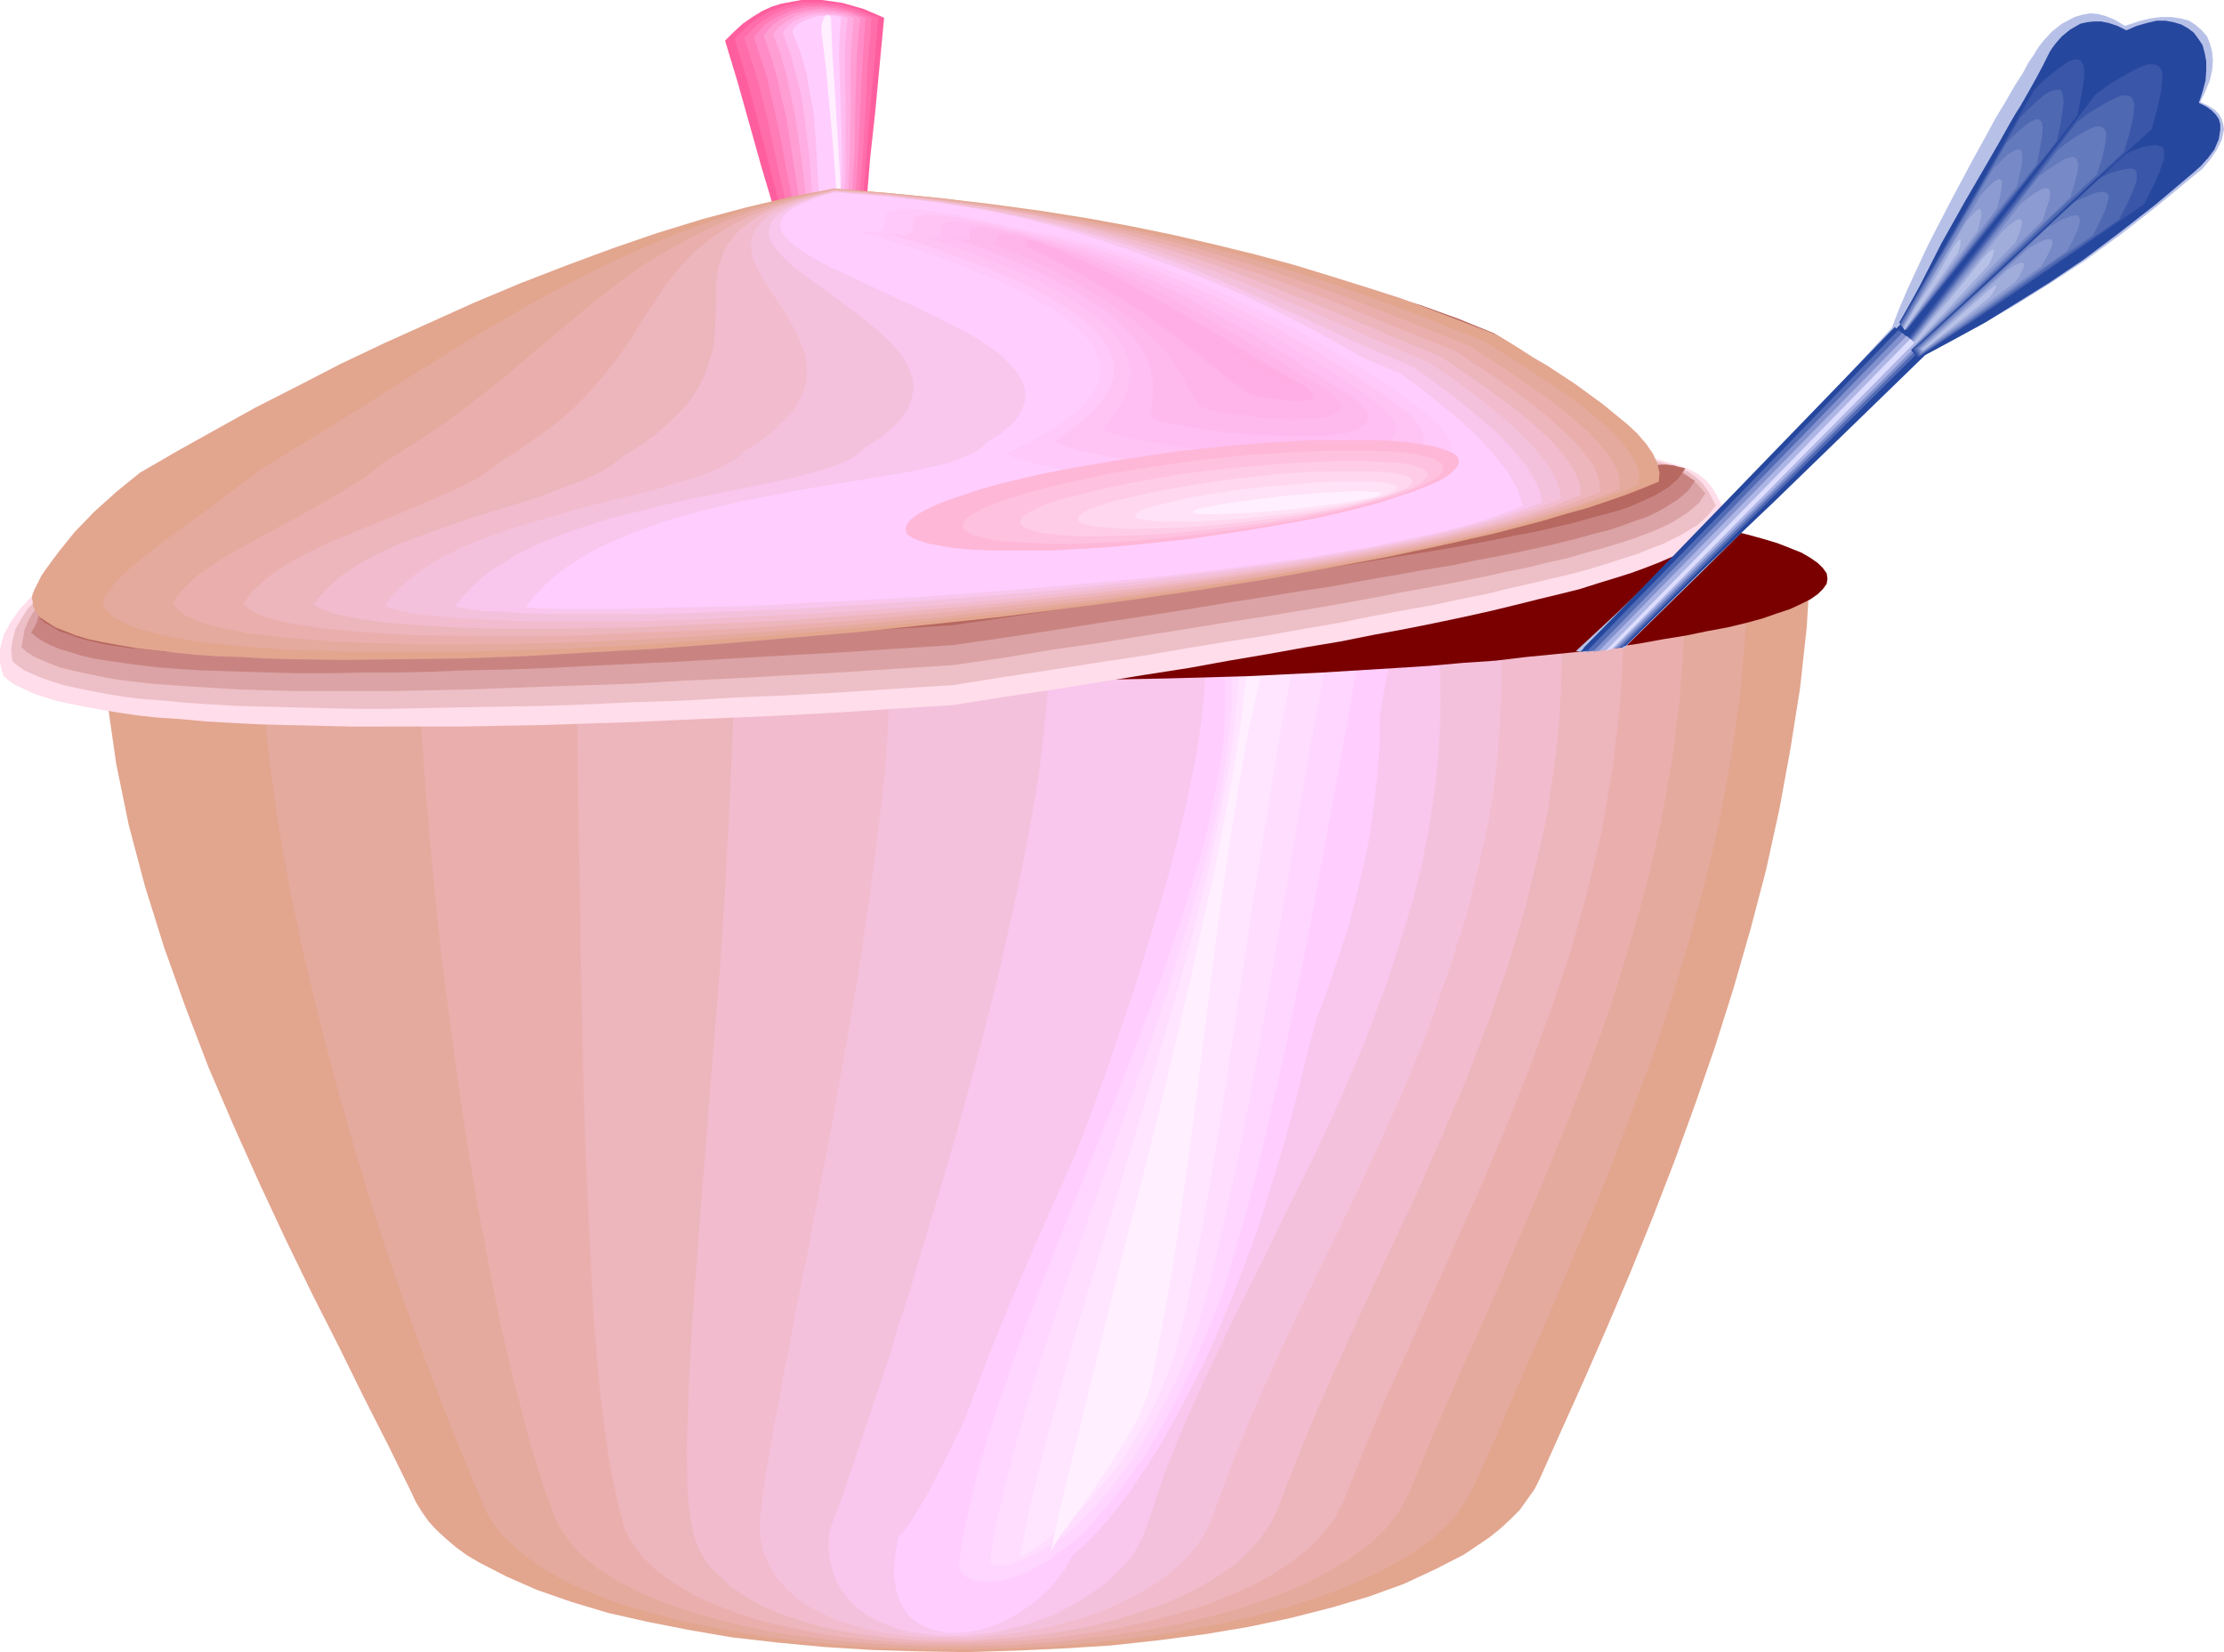 <?xml version="1.0" encoding="UTF-8" standalone="no"?>
<svg
   version="1.0"
   width="76.352mm"
   height="56.718mm"
   id="svg81"
   sodipodi:docname="Sugar Bowl 2.wmf"
   xmlns:inkscape="http://www.inkscape.org/namespaces/inkscape"
   xmlns:sodipodi="http://sodipodi.sourceforge.net/DTD/sodipodi-0.dtd"
   xmlns="http://www.w3.org/2000/svg"
   xmlns:svg="http://www.w3.org/2000/svg">
  <sodipodi:namedview
     id="namedview81"
     pagecolor="#ffffff"
     bordercolor="#000000"
     borderopacity="0.25"
     inkscape:showpageshadow="2"
     inkscape:pageopacity="0.0"
     inkscape:pagecheckerboard="0"
     inkscape:deskcolor="#d1d1d1"
     inkscape:document-units="mm" />
  <defs
     id="defs1">
    <pattern
       id="WMFhbasepattern"
       patternUnits="userSpaceOnUse"
       width="6"
       height="6"
       x="0"
       y="0" />
  </defs>
  <path
     style="fill:#e2a58e;fill-opacity:1;fill-rule:evenodd;stroke:none"
     d="m 13.152,75.072 15.552,2.784 15.552,2.304 15.648,1.92 15.552,1.44 15.36,1.056 15.264,0.576 14.976,0.288 14.688,-0.096 14.304,-0.384 7.008,-0.384 6.912,-0.384 6.816,-0.48 6.624,-0.576 6.528,-0.672 6.336,-0.768 6.144,-0.768 6.048,-0.864 5.856,-0.96 5.76,-1.056 5.472,-1.056 5.376,-1.152 5.088,-1.152 4.896,-1.248 -0.48,7.968 -0.864,7.872 -1.248,7.872 -1.44,7.872 -1.728,7.872 -2.016,7.68 -2.208,7.68 -2.4,7.584 -2.592,7.488 -2.688,7.392 -2.784,7.2 -2.88,7.104 -2.976,7.008 -2.976,6.816 -2.976,6.624 -2.88,6.432 -0.672,1.344 -1.92,2.688 -1.152,1.152 -1.344,1.248 -1.44,1.152 -3.264,2.208 -3.744,1.92 -4.128,1.92 -4.512,1.632 -4.896,1.44 -5.28,1.344 -5.472,1.152 -5.76,0.96 -5.856,0.768 -6.144,0.672 -6.144,0.384 -6.24,0.288 -6.336,0.192 -6.24,-0.096 -6.24,-0.192 -6.144,-0.384 -6.048,-0.576 -5.856,-0.672 -5.568,-0.96 -5.376,-1.056 -5.088,-1.152 -4.8,-1.44 -4.416,-1.536 -3.936,-1.728 -3.552,-1.824 -1.632,-0.96 -1.44,-1.056 -1.344,-1.152 -1.152,-1.056 -1.056,-1.152 -0.864,-1.248 -0.768,-1.248 -0.576,-1.248 -2.976,-6.048 -3.168,-6.24 -3.264,-6.624 -3.456,-6.816 -3.456,-7.104 -3.36,-7.2 -3.36,-7.488 -3.264,-7.584 -2.976,-7.776 -2.784,-7.776 -2.496,-7.968 -2.112,-7.968 -1.632,-7.968 -1.152,-8.064 -0.48,-3.936 -0.192,-4.032 -0.096,-4.032 z"
     id="path1" />
  <path
     style="fill:#e5aa9e;fill-opacity:1;fill-rule:evenodd;stroke:none"
     d="m 33.6,76.128 13.632,2.4 13.632,1.92 13.632,1.632 13.632,1.152 13.44,0.864 13.248,0.576 12.96,0.192 12.768,-0.096 12.48,-0.48 12.096,-0.672 11.616,-0.96 5.568,-0.672 5.568,-0.576 5.376,-0.768 5.28,-0.768 5.088,-0.768 4.896,-0.96 4.8,-0.864 4.704,-1.056 4.416,-1.056 4.32,-1.056 -0.288,8.064 -0.672,8.064 -1.152,7.968 -1.44,7.968 -1.824,7.776 -2.112,7.776 -2.304,7.68 -2.496,7.584 -5.568,14.784 -2.976,7.2 -5.952,14.016 -2.976,6.72 -2.88,6.72 -2.88,6.432 -0.672,1.248 -0.768,1.248 -0.864,1.248 -1.056,1.152 -2.4,2.208 -2.88,2.016 -3.36,1.824 -3.648,1.728 -4.032,1.536 -4.416,1.44 -4.608,1.248 -4.896,1.056 -4.992,0.96 -5.28,0.768 -5.376,0.576 -5.472,0.48 -5.472,0.288 -5.568,0.096 h -5.568 l -5.472,-0.192 -5.472,-0.384 -5.28,-0.48 -5.088,-0.672 -4.992,-0.864 -4.704,-0.96 -4.512,-1.152 -4.128,-1.248 -3.84,-1.44 -3.456,-1.632 -3.072,-1.824 -2.592,-1.92 -2.208,-2.112 -0.864,-1.056 -0.768,-1.152 -0.576,-1.152 -0.48,-1.248 -1.152,-2.688 -1.152,-2.784 -2.4,-5.952 -2.4,-6.336 -2.496,-6.816 -2.496,-7.104 -2.4,-7.488 -2.304,-7.68 -2.208,-7.872 -2.112,-8.064 -1.92,-8.064 -1.728,-8.16 -1.44,-8.064 -1.152,-8.064 -0.864,-7.968 -0.48,-7.776 z"
     id="path2" />
  <path
     style="fill:#eaafad;fill-opacity:1;fill-rule:evenodd;stroke:none"
     d="m 54.048,77.088 11.712,2.016 11.712,1.632 11.712,1.344 11.616,0.96 11.424,0.672 11.232,0.384 11.136,0.192 10.848,-0.192 10.464,-0.384 10.272,-0.672 9.888,-0.864 9.408,-1.152 9.024,-1.344 8.544,-1.44 4.128,-0.864 3.936,-0.864 3.84,-0.864 3.648,-0.96 v 4.128 l -0.096,4.128 -0.576,8.16 -1.056,8.064 -1.44,7.968 -1.824,7.872 -2.208,7.776 -2.4,7.68 -2.688,7.584 -2.88,7.392 -2.976,7.296 -6.048,14.304 -3.072,6.912 -1.536,3.36 -1.44,3.36 -2.88,6.624 -2.688,6.528 -1.248,2.304 -1.728,2.208 -2.112,2.016 -2.592,1.92 -2.88,1.728 -3.168,1.632 -3.552,1.44 -3.744,1.344 -4.032,1.152 -4.32,1.056 -4.416,0.864 -4.512,0.672 -4.704,0.576 -4.704,0.48 -4.8,0.288 -4.8,0.096 h -4.8 l -4.8,-0.192 -4.704,-0.288 -4.512,-0.48 -4.512,-0.576 -4.224,-0.768 -4.032,-0.96 -3.84,-1.056 -3.648,-1.248 -3.264,-1.344 -2.976,-1.536 -2.592,-1.632 -2.208,-1.824 -1.728,-2.016 -1.344,-2.112 -0.864,-2.304 -0.864,-2.304 -0.768,-2.496 -0.864,-2.784 -0.768,-2.784 -0.768,-3.072 -0.864,-3.168 -1.536,-6.72 -1.44,-7.2 -1.44,-7.68 -1.344,-7.872 -1.248,-8.16 -2.208,-16.704 -0.864,-8.352 -0.768,-8.256 -0.672,-8.16 -0.48,-7.872 -0.288,-7.488 z"
     id="path3" />
  <path
     style="fill:#edb5bc;fill-opacity:1;fill-rule:evenodd;stroke:none"
     d="m 74.496,78.048 9.888,1.632 9.792,1.344 9.696,0.96 9.6,0.768 9.408,0.576 9.312,0.288 h 9.12 l 8.928,-0.192 8.64,-0.384 8.448,-0.576 8.064,-0.768 7.776,-0.96 7.392,-1.152 7.008,-1.248 6.624,-1.44 6.24,-1.536 0.192,4.224 v 4.224 l -0.192,4.128 -0.288,4.128 -0.96,8.16 -1.44,8.064 -1.92,7.968 -2.208,7.776 -2.592,7.584 -2.784,7.584 -2.976,7.392 -3.072,7.296 -6.336,14.112 -3.072,6.912 -3.072,6.72 -2.784,6.624 -2.592,6.528 -1.056,2.112 -1.536,2.016 -1.824,1.92 -2.208,1.728 -2.4,1.632 -2.784,1.536 -3.072,1.344 -3.168,1.248 -3.456,1.056 -3.648,0.96 -3.744,0.864 -3.84,0.672 -4.032,0.576 -4.032,0.384 -8.16,0.384 h -4.032 l -4.032,-0.096 -3.936,-0.288 -3.84,-0.384 -3.744,-0.576 -3.648,-0.768 -3.36,-0.768 -3.264,-1.056 -2.976,-1.152 -2.688,-1.248 -2.4,-1.44 -2.112,-1.536 -1.824,-1.728 -1.44,-1.824 -1.056,-2.016 -0.576,-2.208 -0.48,-2.016 -0.48,-2.304 -0.48,-2.4 -0.384,-2.784 -0.384,-2.88 -0.384,-3.072 -0.288,-3.264 -0.288,-3.456 -0.288,-3.552 -0.192,-3.744 -0.384,-7.776 -0.384,-8.16 -0.288,-8.448 -0.384,-17.28 -0.096,-8.544 L 75.072,108 74.976,99.84 74.88,92.064 74.688,84.768 74.592,81.312 Z"
     id="path4" />
  <path
     style="fill:#f2bcce;fill-opacity:1;fill-rule:evenodd;stroke:none"
     d="m 94.848,79.104 7.968,1.248 7.872,0.96 7.776,0.768 7.584,0.48 7.584,0.384 7.296,0.096 h 7.2 l 6.912,-0.288 6.816,-0.384 6.528,-0.48 6.336,-0.672 6.048,-0.864 5.856,-0.864 5.472,-1.056 5.28,-1.152 4.896,-1.248 0.288,4.32 0.096,4.224 -0.096,4.32 -0.192,4.128 -0.384,4.128 -0.576,4.128 -0.576,4.032 -0.864,4.032 -1.92,7.968 -2.304,7.776 -2.688,7.68 -2.88,7.488 -3.168,7.392 -3.168,7.2 -3.36,7.104 -3.264,7.008 -3.168,6.912 -2.976,6.72 -2.784,6.72 -2.496,6.528 -0.96,1.92 -1.248,1.824 -1.536,1.728 -1.728,1.632 -2.112,1.44 -2.304,1.44 -2.496,1.248 -2.688,1.152 -2.784,0.96 -2.976,0.96 -3.072,0.768 -3.264,0.672 -3.264,0.48 -3.264,0.384 -6.72,0.48 h -3.264 l -3.264,-0.096 -3.264,-0.288 -3.168,-0.384 -2.976,-0.48 -2.88,-0.576 -2.784,-0.864 -2.592,-0.864 -2.4,-1.056 -2.112,-1.152 -1.92,-1.344 -1.632,-1.536 -1.44,-1.536 -1.056,-1.824 -0.672,-1.92 -0.384,-2.016 -0.192,-1.728 -0.192,-2.016 v -2.304 l -0.096,-2.496 0.096,-2.784 0.096,-3.072 0.096,-3.264 0.192,-3.36 0.192,-3.648 0.288,-3.744 0.576,-7.968 0.672,-8.448 0.672,-8.64 1.44,-17.856 0.576,-8.736 0.48,-8.64 0.384,-8.16 0.192,-3.936 0.096,-3.744 V 85.344 L 95.04,82.176 Z"
     id="path5" />
  <path
     style="fill:#f4c1dd;fill-opacity:1;fill-rule:evenodd;stroke:none"
     d="m 115.2,80.064 6.144,0.864 5.952,0.576 5.76,0.48 5.664,0.384 5.568,0.096 h 5.376 l 5.184,-0.096 5.088,-0.192 4.896,-0.384 4.704,-0.48 4.512,-0.576 4.416,-0.672 4.224,-0.672 4.032,-0.864 3.84,-0.768 3.648,-0.96 0.384,4.416 0.192,4.32 v 4.32 l -0.192,4.224 -0.288,4.128 -0.48,4.128 -0.672,4.128 -0.864,4.032 -1.92,7.968 -2.496,7.776 -2.688,7.68 -3.072,7.488 -3.264,7.296 -3.36,7.2 -3.456,7.104 -3.36,6.912 -3.264,6.912 -2.976,6.72 -2.688,6.624 -2.4,6.624 -0.768,1.728 -1.056,1.728 -1.248,1.536 -1.44,1.44 -1.632,1.344 -1.824,1.248 -2.016,1.152 -2.112,1.056 -2.208,0.96 -2.4,0.864 -4.896,1.344 -5.184,0.864 -5.184,0.48 -5.184,-0.096 -2.496,-0.192 -2.4,-0.288 -2.304,-0.48 -2.208,-0.576 -2.112,-0.672 -1.92,-0.864 -1.824,-0.96 -1.536,-1.056 -1.44,-1.248 -1.152,-1.44 -0.96,-1.44 -0.672,-1.632 -0.48,-1.824 -0.096,-1.92 0.096,-1.44 0.192,-1.728 0.288,-2.016 0.384,-2.4 0.48,-2.688 0.48,-2.976 0.672,-3.168 0.576,-3.456 0.768,-3.648 0.672,-3.84 0.768,-3.936 0.864,-4.224 1.632,-8.64 1.728,-8.928 3.168,-18.336 1.344,-9.024 1.152,-8.736 0.48,-4.224 0.48,-4.032 0.288,-3.936 0.192,-3.744 0.192,-3.552 V 85.92 l -0.096,-3.072 z"
     id="path6" />
  <path
     style="fill:#f9c6ed;fill-opacity:1;fill-rule:evenodd;stroke:none"
     d="m 135.648,81.024 4.224,0.48 4.032,0.288 3.84,0.192 3.648,0.096 h 3.552 l 3.36,-0.096 3.264,-0.192 3.168,-0.288 5.952,-0.768 5.472,-0.96 5.088,-1.056 4.8,-1.248 0.48,4.512 0.288,4.416 0.096,4.32 -0.096,4.32 -0.288,4.224 -0.48,4.128 -0.672,4.128 -0.768,4.128 -0.96,4.032 -1.152,3.936 -2.496,7.776 -2.88,7.68 -3.168,7.488 -3.36,7.296 -3.552,7.104 -3.456,7.104 -3.456,6.912 -3.264,6.816 -3.072,6.72 -2.688,6.624 -2.208,6.624 -0.576,1.536 -0.768,1.536 -0.96,1.44 -1.152,1.248 -1.248,1.248 -1.344,1.152 -3.072,2.016 -3.36,1.728 -3.552,1.248 -3.744,0.864 -3.744,0.48 h -3.648 l -3.552,-0.48 -1.536,-0.384 -1.536,-0.576 -1.44,-0.576 -1.344,-0.768 -1.152,-0.864 -1.056,-1.056 -0.864,-1.152 -0.768,-1.248 -0.48,-1.44 -0.384,-1.536 -0.096,-1.632 0.096,-1.824 0.384,-1.056 0.576,-1.536 0.672,-1.824 0.768,-2.304 0.864,-2.496 0.96,-2.88 1.056,-3.168 1.152,-3.456 1.248,-3.648 1.152,-3.936 1.344,-4.032 1.248,-4.224 2.688,-8.928 2.688,-9.216 2.592,-9.504 2.4,-9.408 2.112,-9.312 0.96,-4.512 0.864,-4.32 0.768,-4.32 0.672,-4.032 0.48,-3.84 0.384,-3.744 0.288,-3.36 0.096,-3.168 -0.096,-2.88 z"
     id="path7" />
  <path
     style="fill:#ffceff;fill-opacity:1;fill-rule:evenodd;stroke:none"
     d="m 156,81.984 2.304,0.096 h 2.112 l 1.92,-0.096 1.728,-0.192 1.632,-0.192 1.44,-0.192 2.496,-0.576 2.112,-0.672 2.016,-0.768 2.016,-0.672 2.112,-0.576 0.672,4.608 0.384,4.416 0.096,4.416 V 96 l -0.288,4.224 -0.48,4.224 -0.576,4.224 -0.864,4.032 -0.96,4.032 -1.056,4.032 -2.592,7.776 -2.976,7.68 -3.36,7.392 -3.552,7.296 -3.552,7.104 -3.648,7.008 -3.552,6.912 -3.36,6.816 -2.976,6.72 -2.688,6.624 -2.112,6.624 -1.056,2.688 -1.344,2.4 -1.728,2.208 -2.016,1.824 -2.208,1.536 -2.208,1.152 -2.304,0.864 -2.304,0.384 -2.208,0.096 -2.016,-0.384 -1.728,-0.768 -0.864,-0.576 -0.672,-0.672 -0.576,-0.864 -0.48,-0.96 -0.384,-0.96 -0.384,-2.496 0.096,-1.44 0.192,-1.536 0.288,-1.728 0.672,-0.768 0.96,-1.248 0.96,-1.632 1.248,-2.016 1.248,-2.496 1.44,-2.784 1.536,-3.168 1.632,-3.36 1.632,-3.744 1.728,-3.936 1.824,-4.128 1.824,-4.32 3.648,-9.12 3.648,-9.504 3.552,-9.792 3.264,-9.696 2.88,-9.504 1.344,-4.608 1.152,-4.416 1.056,-4.32 0.864,-4.128 0.768,-3.84 0.48,-3.552 0.384,-3.36 0.096,-3.072 -0.096,-2.688 z"
     id="path8" />
  <path
     style="fill:#ffceff;fill-opacity:1;fill-rule:evenodd;stroke:none"
     d="m 157.728,85.632 1.248,-0.384 1.44,-0.576 1.44,-0.672 1.536,-0.864 3.36,-1.92 6.912,-4.224 3.264,-1.92 1.536,-0.864 1.536,-0.672 1.44,-0.576 1.248,-0.384 -0.864,4.992 -0.96,5.376 -1.056,5.568 -1.056,5.856 -1.152,6.048 -1.248,6.144 -2.592,12.576 -2.784,12.384 -1.536,5.952 -1.44,5.856 -1.536,5.568 -1.632,5.28 -1.536,4.992 -1.632,4.512 -1.824,4.704 -1.824,4.416 -1.824,4.128 -1.92,3.744 -1.824,3.456 -1.824,3.264 -1.824,2.88 -1.824,2.688 -1.728,2.4 -1.728,2.112 -1.728,1.92 -1.728,1.632 -1.632,1.536 -1.536,1.248 -1.632,1.056 -1.44,0.96 -1.44,0.672 -1.344,0.576 -1.344,0.384 -1.248,0.288 -1.152,0.192 h -1.152 l -1.92,-0.288 -1.536,-0.576 -1.152,-0.96 -0.672,-1.056 -0.288,-1.152 0.288,-3.072 0.576,-3.168 0.768,-3.264 0.864,-3.552 1.152,-3.552 1.152,-3.648 2.88,-7.68 3.264,-7.968 3.552,-8.16 7.392,-16.704 3.552,-8.256 3.36,-8.16 3.072,-7.968 1.344,-3.84 1.152,-3.744 1.056,-3.648 0.864,-3.552 0.672,-3.456 0.576,-3.264 0.192,-3.168 0.096,-2.976 -0.192,-2.784 z"
     id="path9" />
  <path
     style="fill:#ffd6ff;fill-opacity:1;fill-rule:evenodd;stroke:none"
     d="m 158.688,86.112 2.304,-0.768 2.4,-1.248 2.496,-1.44 4.992,-3.264 2.496,-1.44 2.4,-1.248 2.208,-0.768 -0.96,5.088 -0.96,5.376 -0.96,5.664 -1.056,5.856 -2.208,12.096 -2.304,12.48 -2.496,12.288 -1.344,6.048 -1.344,5.856 -1.344,5.664 -1.44,5.376 -1.44,5.088 -1.44,4.8 -1.44,3.744 -1.44,3.456 -1.44,3.264 -1.44,2.976 -1.536,2.88 -1.44,2.592 -1.44,2.4 -1.536,2.112 -1.44,2.016 -1.44,1.824 -1.44,1.632 -1.344,1.536 -1.344,1.344 -1.344,1.152 -1.344,0.96 -1.248,0.96 -1.248,0.672 -1.152,0.672 -2.208,0.864 -1.92,0.48 -1.728,0.096 -1.344,-0.192 -1.056,-0.48 -0.672,-0.576 -0.288,-0.768 0.384,-3.072 0.672,-3.168 0.768,-3.36 0.864,-3.456 1.056,-3.552 1.152,-3.648 2.592,-7.584 2.88,-7.776 3.168,-8.064 6.528,-16.32 3.168,-8.16 2.976,-8.064 2.688,-7.776 1.152,-3.84 1.152,-3.648 0.96,-3.648 0.768,-3.552 0.672,-3.36 0.576,-3.36 0.288,-3.168 0.096,-2.976 V 88.8 Z"
     id="path10" />
  <path
     style="fill:#ffddff;fill-opacity:1;fill-rule:evenodd;stroke:none"
     d="m 159.744,86.592 1.824,-0.672 1.728,-0.864 3.264,-2.208 3.264,-2.112 1.728,-0.864 1.824,-0.672 -1.056,5.184 -0.96,5.376 -1.056,5.664 -1.056,5.856 -2.016,12.096 -2.112,12.384 -2.112,12.288 -1.152,6.048 -1.152,5.952 -1.248,5.76 -1.248,5.472 -1.248,5.28 -1.344,4.992 -0.96,2.688 -1.056,2.592 -1.056,2.4 -1.152,2.304 -2.208,4.128 -2.208,3.648 -2.304,3.072 -2.208,2.688 -2.112,2.208 -2.112,1.824 -2.016,1.44 -1.824,1.056 -1.632,0.768 -1.44,0.48 -1.152,0.288 h -0.864 l -0.576,-0.192 -0.288,-0.384 0.48,-3.072 0.672,-3.264 0.768,-3.264 0.864,-3.456 2.016,-7.2 2.304,-7.488 2.592,-7.68 2.688,-7.872 2.88,-8.064 5.568,-15.936 2.592,-7.872 2.304,-7.68 2.112,-7.488 0.864,-3.552 0.768,-3.552 0.672,-3.36 0.48,-3.264 0.384,-3.168 0.288,-3.072 0.096,-2.88 z"
     id="path11" />
  <path
     style="fill:#ffe5ff;fill-opacity:1;fill-rule:evenodd;stroke:none"
     d="m 160.704,86.976 1.44,-0.48 1.056,-0.576 1.536,-1.152 1.44,-1.152 1.056,-0.576 1.44,-0.48 -1.152,5.184 -1.056,5.472 -0.96,5.664 -0.96,5.856 -1.92,12.096 -3.648,24.576 -1.92,12 -1.056,5.856 -1.056,5.568 -1.152,5.472 -1.248,5.184 -1.248,3.36 -1.344,3.072 -1.44,2.784 -1.632,2.688 -1.536,2.4 -1.728,2.208 -1.632,1.92 -1.536,1.728 -1.536,1.536 -1.536,1.248 -1.248,1.152 -1.248,0.864 -0.96,0.672 -0.768,0.48 -0.48,0.288 -0.288,0.096 0.576,-3.168 0.672,-3.168 1.632,-6.816 1.92,-7.104 2.016,-7.392 2.208,-7.584 2.4,-7.776 2.304,-7.872 2.4,-7.872 2.304,-7.872 2.208,-7.68 2.016,-7.584 1.824,-7.392 1.44,-7.008 1.248,-6.72 0.48,-3.168 0.288,-3.072 0.288,-2.976 z"
     id="path12" />
  <path
     style="fill:#ffefff;fill-opacity:1;fill-rule:evenodd;stroke:none"
     d="m 161.76,87.36 0.576,-0.192 0.48,-0.192 0.288,-0.096 0.096,-0.096 v -0.096 l -0.288,-0.096 -0.288,-0.192 v -0.096 l 0.096,-0.096 0.192,-0.096 0.48,-0.192 0.576,-0.192 -1.152,5.376 -1.152,5.472 -0.96,5.664 -0.96,5.856 -1.728,12 -3.072,24.576 -1.632,12.096 -0.864,5.856 -0.96,5.76 -1.056,5.664 -1.056,5.376 -0.384,1.344 -0.576,1.536 -0.672,1.536 -0.864,1.632 -2.112,3.456 -2.208,3.36 -2.112,3.072 -1.056,1.44 -0.864,1.248 -0.864,1.056 -0.576,0.96 -0.48,0.768 -0.288,0.48 1.44,-6.432 1.632,-6.72 1.728,-7.104 1.824,-7.296 1.824,-7.488 1.92,-7.584 2.016,-7.68 1.92,-7.776 3.648,-15.264 1.632,-7.488 1.632,-7.2 1.344,-7.008 1.248,-6.72 0.96,-6.336 z"
     id="path13" />
  <path
     style="fill:#7a0000;fill-opacity:1;fill-rule:evenodd;stroke:none"
     d="m 129.888,61.728 10.944,0.096 10.656,0.192 10.272,0.288 9.792,0.48 9.408,0.576 4.512,0.288 4.32,0.384 4.224,0.384 4.032,0.384 3.936,0.384 3.744,0.48 3.552,0.384 3.36,0.48 3.168,0.576 2.976,0.48 2.784,0.576 2.592,0.576 2.4,0.576 2.112,0.576 1.92,0.576 1.728,0.672 1.44,0.576 1.152,0.672 0.96,0.672 0.672,0.672 0.48,0.672 0.096,0.672 -0.096,0.672 -0.48,0.672 -0.672,0.672 -0.96,0.672 -1.152,0.576 -1.44,0.672 -1.728,0.576 -1.92,0.672 -2.112,0.576 -2.4,0.576 -2.592,0.48 -2.784,0.576 -2.976,0.48 -3.168,0.576 -3.36,0.48 -3.552,0.48 -3.744,0.384 -3.936,0.384 -4.032,0.48 -4.224,0.288 -4.32,0.384 -4.512,0.288 -9.408,0.576 -9.792,0.48 -10.272,0.288 -10.656,0.192 L 129.888,88.32 118.944,88.224 108.288,88.032 98.112,87.744 88.224,87.264 78.912,86.688 74.4,86.4 70.08,86.016 65.856,85.728 61.824,85.248 57.888,84.864 54.144,84.48 50.592,84 l -3.36,-0.48 -3.168,-0.576 -2.976,-0.48 -2.784,-0.576 -2.592,-0.48 -2.4,-0.576 L 31.2,80.256 29.28,79.584 27.552,79.008 26.112,78.336 24.96,77.76 24,77.088 23.328,76.416 22.848,75.744 22.752,75.072 22.848,74.4 23.328,73.728 24,73.056 l 0.96,-0.672 1.152,-0.672 1.44,-0.576 1.728,-0.672 1.92,-0.576 2.112,-0.576 2.4,-0.576 2.592,-0.576 2.784,-0.576 2.976,-0.48 3.168,-0.576 3.36,-0.48 3.552,-0.384 3.744,-0.48 3.936,-0.384 4.032,-0.384 4.224,-0.384 4.32,-0.384 4.512,-0.288 9.312,-0.576 9.888,-0.48 10.176,-0.288 10.656,-0.192 z"
     id="path14" />
  <path
     style="fill:#ff5e9e;fill-opacity:1;fill-rule:evenodd;stroke:none"
     d="M 100.416,27.072 98.784,21.6 95.712,10.656 94.08,5.28 95.232,4.128 96.384,3.072 97.632,2.208 98.88,1.44 100.128,0.864 101.376,0.48 103.968,0 h 2.688 l 2.688,0.384 2.688,0.768 2.688,1.152 -1.152,12.192 -0.672,6.144 -0.48,5.952 -5.952,0.288 z"
     id="path15" />
  <path
     style="fill:#ff6daa;fill-opacity:1;fill-rule:evenodd;stroke:none"
     d="M 101.184,26.784 98.4,15.936 96.96,10.464 95.328,5.088 l 0.96,-1.056 1.056,-0.96 1.056,-0.768 1.152,-0.672 2.208,-0.864 2.4,-0.48 h 2.4 l 2.496,0.288 2.4,0.672 2.496,1.056 -0.48,5.856 -0.576,6.048 -0.96,12.288 -5.376,0.192 z"
     id="path16" />
  <path
     style="fill:#ff7cb7;fill-opacity:1;fill-rule:evenodd;stroke:none"
     d="M 102.048,26.592 100.8,21.12 99.648,15.744 98.304,10.368 96.576,4.896 l 1.728,-1.728 1.92,-1.248 2.016,-0.864 2.112,-0.384 2.208,-0.096 2.208,0.288 2.208,0.576 2.112,0.864 -0.192,2.784 -0.288,2.784 -0.288,6.048 -0.384,6.24 -0.48,6.144 -2.496,0.096 -2.208,0.096 h -2.208 z"
     id="path17" />
  <path
     style="fill:#ff8cc6;fill-opacity:1;fill-rule:evenodd;stroke:none"
     d="m 102.912,26.496 -1.056,-5.472 -0.48,-2.688 L 100.8,15.648 99.552,10.176 97.824,4.8 99.168,3.264 100.8,2.208 l 1.728,-0.768 1.92,-0.48 1.92,-0.096 2.016,0.192 2.016,0.48 1.92,0.768 -0.192,2.592 -0.192,2.784 -0.288,6.048 -0.288,6.24 -0.384,6.144 h -1.248 l -1.056,0.096 -3.456,0.192 h -1.056 z"
     id="path18" />
  <path
     style="fill:#ff9ed3;fill-opacity:1;fill-rule:evenodd;stroke:none"
     d="M 103.776,26.304 102.048,15.36 100.8,9.984 l -0.768,-2.688 -0.96,-2.688 1.056,-1.248 1.344,-0.96 1.44,-0.672 1.728,-0.384 1.728,-0.192 1.728,0.192 1.824,0.288 1.728,0.672 -0.288,2.496 -0.192,2.688 -0.192,5.952 -0.096,6.336 -0.384,6.24 h -1.152 l -0.864,0.096 h -1.344 l -1.344,0.096 h -0.864 z"
     id="path19" />
  <path
     style="fill:#ffade2;fill-opacity:1;fill-rule:evenodd;stroke:none"
     d="m 104.64,26.016 -0.672,-5.472 -0.768,-5.376 -1.152,-5.376 -0.768,-2.688 -0.96,-2.688 0.768,-0.96 1.056,-0.768 1.248,-0.672 1.44,-0.384 1.44,-0.096 h 1.536 l 1.536,0.288 1.44,0.48 -0.192,2.4 -0.192,2.592 v 5.952 l -0.096,6.24 -0.288,6.336 h -1.056 l -0.672,0.096 h -0.96 l -0.96,0.096 z"
     id="path20" />
  <path
     style="fill:#ffbcef;fill-opacity:1;fill-rule:evenodd;stroke:none"
     d="m 105.408,25.824 -0.384,-5.472 -0.672,-5.28 -0.384,-2.688 -0.672,-2.688 -0.768,-2.784 -0.96,-2.688 0.48,-0.672 0.768,-0.672 0.96,-0.48 1.152,-0.384 1.248,-0.192 h 1.344 l 1.248,0.096 1.248,0.384 -0.288,2.304 -0.096,2.592 v 2.784 l 0.096,3.072 v 9.504 l -0.192,3.072 h -0.96 L 108,25.728 h -1.056 l -0.576,0.096 z"
     id="path21" />
  <path
     style="fill:#ffceff;fill-opacity:1;fill-rule:evenodd;stroke:none"
     d="m 106.272,25.632 -0.288,-5.472 -0.384,-5.376 -0.48,-2.592 -0.48,-2.688 -0.768,-2.688 -1.056,-2.688 0.192,-0.48 0.48,-0.48 0.672,-0.384 0.96,-0.384 0.96,-0.288 1.056,-0.096 h 1.056 l 0.96,0.192 -0.192,2.112 -0.096,2.592 0.096,2.784 0.096,3.072 0.192,6.336 v 3.264 l -0.192,3.072 h -0.864 l -0.384,0.096 h -0.192 0.096 -0.096 l -0.48,0.096 z"
     id="path22" />
  <path
     style="fill:#ffefff;fill-opacity:1;fill-rule:evenodd;stroke:none"
     d="m 108.576,25.44 -0.384,-5.376 -0.96,-10.752 -0.672,-5.472 0.096,-0.864 0.288,-0.768 0.384,-0.288 0.288,0.096 0.192,0.288 0.096,2.112 0.096,2.496 0.192,2.784 0.192,3.072 0.768,12.672 z"
     id="path23" />
  <path
     style="fill:#ffddea;fill-opacity:1;fill-rule:evenodd;stroke:none"
     d="M 0.48,87.744 0.192,86.88 0,86.016 v -1.824 l 0.48,-1.824 0.96,-1.728 1.152,-1.632 1.44,-1.536 1.536,-1.344 1.536,-1.056 1.728,-1.824 4.032,-3.648 2.304,-1.92 2.304,-1.824 4.992,-4.032 2.592,-2.112 5.952,-2.88 5.664,-2.688 5.472,-2.592 5.28,-2.4 5.184,-2.304 5.088,-2.208 9.984,-4.032 9.888,-3.648 10.08,-3.36 5.088,-1.536 10.752,-3.072 5.664,-1.44 10.752,0.96 10.944,1.056 11.136,1.248 10.944,1.536 10.848,1.92 5.28,1.152 5.28,1.248 5.088,1.44 4.992,1.536 4.8,1.728 4.704,1.92 2.976,2.016 6.144,3.84 2.976,2.016 2.688,1.92 2.4,2.016 0.96,1.056 0.864,1.056 0.672,1.056 0.48,1.056 1.728,0.48 1.632,0.48 1.44,0.48 1.344,0.672 1.152,0.864 0.96,1.248 0.864,1.536 0.384,1.056 0.288,1.056 -0.96,1.248 -1.44,1.344 -0.864,0.576 -1.056,0.672 -1.248,0.672 -1.44,0.576 -1.536,0.672 -1.728,0.672 -1.824,0.672 -2.112,0.672 -2.208,0.672 -2.4,0.768 -2.688,0.672 -2.784,0.672 -3.072,0.768 -3.168,0.768 -3.456,0.768 -3.648,0.768 -3.84,0.768 -4.128,0.768 -4.32,0.864 -4.608,0.768 -4.8,0.864 -5.088,0.864 -5.28,0.96 -5.568,0.864 -5.856,0.96 -6.048,0.96 -6.432,0.96 -6.624,1.056 -7.584,0.48 -7.296,0.48 -7.104,0.384 -6.72,0.288 -6.528,0.288 -6.24,0.288 -5.952,0.192 -5.76,0.192 -5.472,0.096 -5.184,0.096 H 45.6 L 41.376,94.176 37.344,94.08 33.6,93.984 29.952,93.792 26.592,93.6 23.52,93.312 20.544,93.12 17.856,92.832 15.264,92.448 12.96,92.064 10.848,91.68 8.928,91.296 7.2,90.912 5.664,90.432 4.224,89.952 3.072,89.376 2.016,88.896 1.152,88.32 Z"
     id="path24" />
  <path
     style="fill:#edbfc6;fill-opacity:1;fill-rule:evenodd;stroke:none"
     d="M 1.632,85.824 1.44,84.384 1.632,83.04 2.016,81.6 2.784,80.256 3.648,78.912 4.8,77.76 l 1.344,-1.152 1.44,-1.056 1.44,-2.016 1.728,-2.016 2.016,-1.92 2.208,-1.92 4.992,-4.032 5.184,-4.128 5.952,-2.88 5.664,-2.688 5.472,-2.496 5.28,-2.496 5.184,-2.208 5.088,-2.208 9.984,-4.032 9.792,-3.552 10.08,-3.36 5.184,-1.632 5.28,-1.44 5.376,-1.536 5.664,-1.44 10.752,0.96 10.944,1.056 11.136,1.248 10.944,1.536 10.848,1.92 5.28,1.152 5.28,1.248 5.088,1.44 4.992,1.536 4.8,1.728 4.704,1.92 5.952,3.936 3.072,2.016 2.88,1.92 2.592,2.016 2.208,2.016 0.96,1.056 0.768,1.056 0.576,1.152 0.48,1.056 1.728,0.384 1.44,0.384 1.344,0.384 1.056,0.48 0.96,0.672 0.96,0.864 0.864,1.248 0.864,1.632 -0.96,1.248 -1.344,1.248 -2.016,1.248 -1.152,0.576 -1.344,0.672 -1.536,0.576 -1.632,0.672 -1.824,0.576 -2.016,0.672 -2.208,0.672 -2.4,0.672 -2.496,0.576 -2.784,0.672 -2.976,0.672 -3.168,0.768 -3.36,0.672 -3.552,0.768 -3.84,0.672 -4.032,0.768 -4.32,0.864 -4.512,0.768 -4.8,0.864 -4.992,0.768 -5.28,0.864 -5.568,0.96 -5.76,0.864 -6.144,0.96 -6.336,0.96 -6.624,1.056 -7.584,0.48 -7.296,0.48 -7.008,0.384 -6.816,0.288 -6.432,0.384 -6.24,0.192 -5.952,0.288 -5.664,0.192 -5.376,0.096 -5.184,0.096 -4.896,0.096 -4.704,0.096 H 46.08 L 41.856,91.872 37.92,91.776 34.176,91.68 30.624,91.584 27.36,91.392 24.288,91.2 21.408,90.912 18.72,90.72 16.224,90.432 13.92,90.048 11.904,89.664 9.984,89.28 8.256,88.896 6.72,88.416 5.376,87.936 4.224,87.456 3.168,86.976 2.304,86.4 Z"
     id="path25" />
  <path
     style="fill:#dba3a5;fill-opacity:1;fill-rule:evenodd;stroke:none"
     d="m 2.784,84 0.384,-2.208 0.384,-0.96 0.48,-0.96 0.672,-0.96 0.768,-0.96 1.152,-0.96 1.344,-0.96 1.152,-2.208 1.632,-2.112 1.92,-2.112 2.208,-2.016 5.088,-4.032 2.688,-2.112 2.592,-2.112 5.952,-2.88 5.664,-2.688 5.472,-2.496 5.28,-2.4 5.184,-2.304 5.088,-2.112 9.888,-4.032 9.888,-3.552 9.984,-3.264 5.184,-1.632 5.28,-1.44 5.376,-1.536 5.664,-1.44 10.752,0.96 10.944,1.056 11.136,1.248 10.944,1.536 10.848,1.92 5.28,1.152 5.28,1.248 5.088,1.44 4.992,1.536 4.8,1.728 4.704,1.92 5.952,3.936 2.976,2.016 2.784,2.016 2.592,2.016 2.112,2.112 1.536,2.112 0.48,1.056 0.384,1.152 0.864,0.192 0.768,0.192 1.344,0.288 1.056,0.192 0.864,0.288 0.864,0.48 0.768,0.576 0.96,0.864 1.056,1.248 -0.864,1.248 -1.344,1.152 -1.92,1.248 -1.152,0.576 -1.248,0.576 -3.072,1.152 -1.824,0.576 -1.92,0.576 -2.112,0.576 -2.304,0.672 -2.592,0.576 -2.688,0.672 -2.88,0.576 -3.072,0.672 -3.36,0.672 -3.552,0.672 -3.744,0.672 -3.936,0.768 -4.32,0.768 -4.416,0.768 -4.704,0.768 -4.992,0.768 -5.28,0.864 -5.472,0.864 -5.856,0.96 -6.048,0.864 -6.336,1.056 -6.624,0.96 -7.584,0.48 -7.296,0.48 -7.008,0.384 -6.72,0.384 -6.432,0.288 -6.24,0.384 -5.856,0.192 -5.664,0.192 -5.376,0.192 -5.088,0.192 -4.896,0.096 -4.608,0.096 H 38.4 L 34.752,89.568 31.296,89.472 28.032,89.28 24.96,89.088 22.176,88.896 19.584,88.704 17.088,88.416 14.88,88.128 12.864,87.744 11.04,87.36 9.312,86.976 7.776,86.592 6.528,86.112 5.376,85.632 4.32,85.152 3.456,84.576 Z"
     id="path26" />
  <path
     style="fill:#c98482;fill-opacity:1;fill-rule:evenodd;stroke:none"
     d="M 4.032,82.08 4.512,81.312 4.8,80.64 4.992,79.968 5.28,79.392 5.664,78.816 6.24,78.144 l 0.864,-0.768 1.344,-0.864 0.288,-1.248 0.576,-1.152 1.344,-2.208 1.92,-2.208 2.208,-2.112 2.496,-2.112 2.688,-2.016 5.376,-4.224 5.952,-2.88 5.664,-2.688 5.472,-2.496 5.28,-2.4 5.184,-2.304 4.992,-2.112 9.984,-3.936 9.792,-3.648 9.984,-3.264 5.184,-1.536 5.28,-1.536 5.376,-1.44 5.664,-1.44 10.752,0.96 10.944,1.056 11.136,1.248 10.944,1.536 10.848,1.92 5.28,1.152 5.28,1.248 5.088,1.44 4.992,1.536 4.8,1.728 4.704,1.92 5.856,4.032 2.976,2.016 2.688,2.016 2.4,2.016 2.016,2.112 0.768,1.056 0.672,1.056 0.48,1.056 0.288,1.152 0.864,0.192 0.768,0.192 1.152,0.192 0.864,0.096 0.672,0.096 0.576,0.192 0.768,0.288 0.96,0.576 1.248,0.768 -0.864,1.248 -1.344,1.152 -1.824,1.152 -1.056,0.576 -1.248,0.576 -1.44,0.48 -1.536,0.576 -1.728,0.576 -1.92,0.48 -2.016,0.576 -2.304,0.576 -2.4,0.576 -2.688,0.576 -2.784,0.576 -3.072,0.576 -3.264,0.672 -3.456,0.576 -3.744,0.672 -3.936,0.672 -4.128,0.768 -4.416,0.672 -4.704,0.768 -4.992,0.768 -5.184,0.864 -5.472,0.864 -5.76,0.864 -6.048,0.96 -6.336,0.96 -6.624,0.96 -7.584,0.48 -7.296,0.48 -7.008,0.384 -6.72,0.384 -6.336,0.384 -6.144,0.288 -5.952,0.288 -5.568,0.288 -5.28,0.192 -5.088,0.096 -4.8,0.192 -4.608,0.096 h -4.32 l -4.128,0.096 h -3.84 L 35.328,87.264 31.968,87.168 28.8,87.072 25.824,86.976 23.04,86.784 20.448,86.592 18.048,86.304 15.936,86.016 13.92,85.728 12.096,85.44 10.464,85.056 9.024,84.576 7.68,84.192 6.528,83.712 5.568,83.232 4.704,82.656 Z"
     id="path27" />
  <path
     style="fill:#b76860;fill-opacity:1;fill-rule:evenodd;stroke:none"
     d="M 5.184,80.256 5.664,79.968 5.952,79.776 6.336,79.392 6.528,79.008 6.624,78.72 6.912,78.336 7.68,77.856 8.256,77.472 8.928,76.992 9.12,75.648 9.408,74.4 9.984,73.152 10.656,72 l 1.728,-2.304 2.304,-2.208 2.496,-2.112 2.688,-2.112 2.784,-2.112 2.688,-2.112 5.952,-2.88 5.664,-2.688 5.472,-2.496 5.28,-2.4 5.184,-2.208 5.088,-2.112 9.888,-3.936 9.792,-3.552 9.984,-3.264 5.184,-1.536 5.28,-1.536 5.376,-1.44 5.664,-1.44 10.752,0.96 10.944,1.056 11.136,1.248 10.944,1.536 10.848,1.92 5.28,1.152 5.28,1.248 5.088,1.44 4.992,1.536 4.8,1.728 4.704,1.92 2.88,2.016 2.976,2.016 2.784,2.016 2.688,2.016 2.304,2.112 1.92,2.112 0.672,1.056 0.576,1.152 0.48,1.056 0.192,1.152 0.864,0.192 0.672,0.192 1.056,0.096 h 0.576 l 0.96,-0.192 h 0.672 l 0.96,0.096 0.672,0.192 0.864,0.192 -0.864,1.248 -1.248,1.152 -1.728,1.056 -2.304,1.056 -1.344,0.576 -1.536,0.48 -1.728,0.48 -1.824,0.48 -2.016,0.576 -2.112,0.48 -2.4,0.576 -2.592,0.48 -2.784,0.576 -2.976,0.576 -3.264,0.576 -3.36,0.576 -3.648,0.576 -3.936,0.672 -4.128,0.672 -4.32,0.672 -4.704,0.768 -4.896,0.768 -5.184,0.768 -5.376,0.768 -5.76,0.864 -6.048,0.96 -6.336,0.96 -6.624,0.96 -7.584,0.48 -7.296,0.48 -6.912,0.384 -6.72,0.48 -6.432,0.288 -6.048,0.384 -5.856,0.288 -5.568,0.288 -5.28,0.192 -4.992,0.192 -4.8,0.192 -4.512,0.096 -4.224,0.096 -4.032,0.096 H 32.64 L 29.472,84.96 26.592,84.864 23.808,84.672 21.312,84.576 19.008,84.288 16.896,84.096 14.88,83.808 13.152,83.52 11.52,83.136 10.08,82.752 8.832,82.272 7.68,81.888 6.72,81.312 5.856,80.832 Z"
     id="path28" />
  <path
     style="fill:#e2a58e;fill-opacity:1;fill-rule:evenodd;stroke:none"
     d="m 4.224,77.952 -0.096,-0.384 0.096,-0.48 0.288,-0.672 0.384,-0.768 0.48,-0.96 0.672,-0.96 0.768,-1.056 0.864,-1.152 2.016,-2.496 2.496,-2.592 2.88,-2.592 3.072,-2.496 4.8,-2.784 4.992,-2.784 5.184,-2.88 5.472,-2.784 5.568,-2.88 5.664,-2.688 11.712,-5.28 5.952,-2.496 5.952,-2.304 5.952,-2.208 5.856,-2.016 5.952,-1.824 5.76,-1.536 5.664,-1.344 5.568,-1.056 7.2,0.576 6.816,0.672 6.528,0.768 6.336,0.864 6.048,0.96 5.76,1.056 5.568,1.152 5.376,1.248 5.088,1.248 4.992,1.344 4.704,1.44 4.608,1.44 4.512,1.44 4.32,1.632 8.256,3.168 1.44,0.864 1.536,0.96 1.632,1.056 1.824,1.056 3.648,2.4 3.552,2.592 3.168,2.592 1.344,1.248 1.152,1.344 0.864,1.248 0.576,1.248 0.288,1.248 -0.096,1.152 -2.112,0.864 -2.208,0.864 -2.496,0.864 -2.592,0.864 -2.784,0.768 -2.88,0.864 -6.24,1.632 -6.816,1.536 -7.2,1.536 -7.68,1.44 -7.968,1.44 -8.352,1.344 -8.544,1.248 -8.736,1.152 -8.928,1.152 -18.048,1.92 -17.952,1.536 -8.832,0.672 -8.64,0.48 -8.352,0.48 -8.16,0.288 -7.776,0.096 -7.392,0.096 L 37.632,85.536 34.368,85.44 31.2,85.248 28.128,85.152 25.344,84.96 22.56,84.672 20.064,84.384 17.664,84.096 15.456,83.712 13.344,83.328 11.52,82.944 9.888,82.464 8.448,81.888 7.2,81.408 6.144,80.736 5.28,80.16 4.704,79.488 4.32,78.72 Z"
     id="path29" />
  <path
     style="fill:#e5aa9e;fill-opacity:1;fill-rule:evenodd;stroke:none"
     d="m 13.344,78.144 0.288,-0.768 0.576,-0.768 0.672,-0.96 0.96,-0.96 1.056,-0.96 1.248,-1.056 2.784,-2.208 3.168,-2.304 3.36,-2.4 3.264,-2.496 3.168,-2.4 9.12,-5.568 8.832,-5.568 8.736,-5.472 8.736,-5.088 4.512,-2.4 4.512,-2.304 4.704,-2.112 4.704,-2.016 4.896,-1.728 4.992,-1.632 5.184,-1.344 5.376,-1.152 7.104,0.576 6.816,0.672 6.528,0.864 6.144,0.864 5.856,1.056 5.664,1.152 5.376,1.152 5.184,1.248 4.992,1.344 4.8,1.44 4.608,1.44 4.512,1.536 8.544,3.168 8.256,3.264 1.344,0.864 3.072,1.92 1.728,1.152 3.552,2.304 3.36,2.496 2.976,2.496 1.344,1.344 1.056,1.248 0.864,1.248 0.576,1.248 0.288,1.152 -0.096,1.152 -1.92,0.864 -4.416,1.536 -2.496,0.864 -2.592,0.768 -2.688,0.768 -5.856,1.536 -6.336,1.44 -6.72,1.44 -7.104,1.344 -7.488,1.248 -7.776,1.248 -8.064,1.248 -8.16,1.056 -8.352,1.056 -16.896,1.824 -16.8,1.44 -8.256,0.576 -8.16,0.576 -7.872,0.384 -7.68,0.288 -7.296,0.192 H 46.08 l -6.048,-0.192 -2.88,-0.096 -2.784,-0.192 -2.592,-0.192 -2.496,-0.288 -2.304,-0.192 -2.112,-0.288 -2.016,-0.384 -1.824,-0.384 -1.632,-0.384 -1.44,-0.384 -1.248,-0.48 -1.152,-0.576 -0.864,-0.48 -0.672,-0.672 -0.48,-0.576 z"
     id="path30" />
  <path
     style="fill:#eaafad;fill-opacity:1;fill-rule:evenodd;stroke:none"
     d="m 22.464,78.24 0.672,-1.152 1.056,-1.056 1.152,-1.152 1.536,-1.056 1.632,-1.152 1.824,-1.056 3.936,-2.208 4.128,-2.208 4.128,-2.304 3.84,-2.304 1.632,-1.152 1.536,-1.248 4.416,-2.784 4.032,-2.688 3.648,-2.784 3.456,-2.688 3.168,-2.688 3.072,-2.592 5.856,-4.896 3.072,-2.4 3.072,-2.208 3.36,-2.016 3.552,-1.92 3.84,-1.824 4.224,-1.536 4.704,-1.44 2.496,-0.576 2.688,-0.576 7.104,0.576 6.72,0.672 6.432,0.864 6.048,0.96 5.76,1.056 5.472,1.152 5.28,1.248 4.992,1.344 4.8,1.44 4.608,1.44 4.512,1.536 4.32,1.536 8.352,3.264 8.16,3.264 1.344,0.864 1.44,0.96 1.536,0.96 1.632,1.152 3.36,2.304 3.168,2.4 2.88,2.496 1.248,1.344 1.056,1.248 0.864,1.248 0.576,1.248 0.288,1.152 v 1.152 l -1.824,0.768 -2.016,0.768 -2.112,0.768 -2.304,0.672 -4.896,1.44 -5.472,1.44 -5.856,1.344 -6.336,1.248 -6.624,1.248 -6.912,1.248 -7.296,1.152 -7.392,1.056 -7.68,1.056 -7.68,0.864 -15.744,1.728 -15.744,1.344 -7.776,0.576 -7.584,0.48 -7.392,0.384 -7.2,0.288 -6.912,0.192 -6.624,0.096 h -6.24 l -5.76,-0.192 -5.376,-0.192 -4.896,-0.384 -2.208,-0.192 -2.016,-0.288 -2.016,-0.192 -1.728,-0.384 -1.632,-0.288 -1.44,-0.384 -1.344,-0.384 -1.056,-0.48 -0.96,-0.384 -0.768,-0.576 -0.48,-0.48 z"
     id="path31" />
  <path
     style="fill:#edb5bc;fill-opacity:1;fill-rule:evenodd;stroke:none"
     d="m 31.584,78.336 1.056,-1.536 1.44,-1.344 1.728,-1.344 2.016,-1.248 2.304,-1.248 2.4,-1.152 5.088,-2.112 5.184,-2.112 4.896,-2.112 2.304,-1.056 2.016,-1.056 1.728,-1.152 1.44,-1.152 2.208,-1.344 2.016,-1.44 1.92,-1.344 1.632,-1.344 1.536,-1.344 1.344,-1.344 2.4,-2.688 2.016,-2.592 1.728,-2.496 1.536,-2.496 3.072,-4.608 1.728,-2.112 1.92,-2.016 2.4,-1.92 1.344,-0.864 1.536,-0.864 1.632,-0.768 1.824,-0.768 2.016,-0.768 2.208,-0.672 2.496,-0.672 2.592,-0.576 7.104,0.576 6.624,0.768 6.336,0.864 5.952,0.96 5.568,1.152 5.376,1.152 4.992,1.344 4.896,1.344 4.608,1.536 4.512,1.44 8.448,3.168 8.16,3.36 8.064,3.264 1.248,0.864 1.44,0.96 1.536,0.96 1.536,1.056 3.168,2.304 3.072,2.4 2.688,2.496 1.248,1.248 0.96,1.248 0.864,1.152 0.576,1.248 0.288,1.152 0.096,1.152 -3.552,1.44 -4.128,1.344 -4.512,1.344 -5.088,1.248 -5.376,1.248 -5.856,1.248 -6.144,1.152 -6.432,1.056 -6.72,1.056 -6.912,0.96 -7.008,0.96 -7.2,0.864 -14.592,1.536 -14.592,1.344 -7.2,0.48 -7.104,0.48 -6.912,0.288 -6.72,0.288 -6.528,0.288 -6.144,0.096 H 62.976 L 57.504,82.464 52.416,82.368 47.808,82.08 43.584,81.696 41.76,81.504 39.936,81.216 38.4,81.024 36.96,80.736 35.616,80.352 34.464,80.064 33.504,79.68 32.64,79.2 32.064,78.816 Z"
     id="path32" />
  <path
     style="fill:#f2bcce;fill-opacity:1;fill-rule:evenodd;stroke:none"
     d="m 40.704,78.432 1.44,-1.824 1.92,-1.728 2.208,-1.536 2.592,-1.44 2.784,-1.248 2.976,-1.152 6.24,-2.208 6.24,-1.92 2.976,-0.96 2.784,-1.056 2.592,-0.96 2.208,-1.056 1.824,-1.056 1.44,-1.152 2.208,-1.344 1.824,-1.344 1.632,-1.44 1.44,-1.344 1.152,-1.248 0.96,-1.344 0.768,-1.344 0.576,-1.248 0.864,-2.496 0.384,-2.496 0.192,-4.608 v -2.208 l 0.288,-2.016 0.672,-2.016 0.576,-0.96 0.672,-0.864 0.768,-0.96 1.056,-0.768 1.248,-0.864 1.44,-0.768 1.728,-0.768 2.016,-0.672 2.304,-0.672 2.592,-0.672 7.104,0.576 6.528,0.768 6.24,0.864 5.856,1.056 5.472,1.152 5.184,1.344 4.896,1.344 4.608,1.44 4.512,1.536 4.32,1.632 8.16,3.264 15.936,6.72 2.688,1.824 2.88,2.016 3.072,2.208 2.88,2.304 2.592,2.4 1.152,1.248 0.96,1.248 0.768,1.152 0.576,1.152 0.384,1.152 0.096,1.152 -3.264,1.344 -3.744,1.248 -4.224,1.248 -4.704,1.152 -4.992,1.152 -5.376,1.056 -5.568,1.056 -5.952,1.056 -6.144,0.96 -6.336,0.864 -6.528,0.864 -6.624,0.768 -13.44,1.44 -13.536,1.152 -13.248,0.96 -6.432,0.288 -6.24,0.288 -6.048,0.288 -5.76,0.096 -5.568,0.096 H 66.24 L 61.44,81.504 57.024,81.312 52.992,81.024 49.44,80.736 46.368,80.256 45.12,79.968 43.968,79.776 42.912,79.488 42.048,79.104 41.28,78.816 Z"
     id="path33" />
  <path
     style="fill:#f4c1dd;fill-opacity:1;fill-rule:evenodd;stroke:none"
     d="m 49.92,78.624 0.864,-1.152 0.96,-1.056 2.304,-2.016 2.784,-1.824 3.072,-1.536 3.36,-1.344 3.552,-1.248 7.488,-2.208 3.648,-0.96 3.552,-0.864 3.456,-0.864 3.072,-0.96 2.88,-0.864 2.4,-0.96 1.92,-1.056 0.768,-0.576 0.576,-0.576 2.112,-1.344 1.824,-1.44 1.344,-1.344 1.152,-1.248 0.768,-1.344 0.576,-1.248 0.288,-1.344 0.096,-1.248 -0.096,-1.248 -0.288,-1.152 -0.96,-2.4 -1.248,-2.208 -1.44,-2.208 -1.44,-2.112 -1.056,-2.016 -0.48,-0.96 -0.192,-0.96 -0.096,-0.864 0.096,-0.864 0.288,-0.864 0.576,-0.864 0.768,-0.768 1.152,-0.864 1.44,-0.672 1.824,-0.768 2.112,-0.672 2.592,-0.672 3.552,0.288 3.456,0.288 6.624,0.768 6.048,0.96 5.76,1.056 5.376,1.152 4.992,1.344 4.704,1.44 4.512,1.536 4.32,1.536 4.128,1.632 7.968,3.36 7.776,3.456 7.872,3.36 2.592,1.728 2.784,2.016 2.784,2.208 2.784,2.304 2.4,2.4 1.92,2.4 0.768,1.152 0.576,1.152 0.384,1.152 0.192,1.152 -2.976,1.152 -3.456,1.152 -3.84,1.152 -4.224,1.056 -4.608,1.056 -4.896,0.96 -5.088,0.96 -5.376,0.864 -5.664,0.864 -5.76,0.864 -12,1.44 -12.288,1.344 -12.384,1.056 -12.192,0.864 -5.952,0.288 -5.76,0.288 -5.568,0.288 -5.376,0.192 -5.184,0.096 H 70.464 L 66.24,80.544 62.4,80.352 58.944,80.16 55.968,79.872 53.472,79.584 51.456,79.104 50.592,78.912 Z"
     id="path34" />
  <path
     style="fill:#f9c6ed;fill-opacity:1;fill-rule:evenodd;stroke:none"
     d="m 59.04,78.72 1.056,-1.344 1.152,-1.248 1.344,-1.248 1.44,-1.056 3.264,-2.016 3.648,-1.728 3.936,-1.44 4.128,-1.344 4.32,-1.056 4.224,-1.056 4.224,-0.864 4.128,-0.864 3.84,-0.768 3.456,-0.768 3.168,-0.864 1.344,-0.384 1.248,-0.48 1.056,-0.48 0.864,-0.48 0.768,-0.576 0.576,-0.576 2.112,-1.344 1.632,-1.344 1.152,-1.344 0.864,-1.344 0.384,-1.248 0.192,-1.344 -0.192,-1.152 -0.48,-1.248 -0.672,-1.248 -0.864,-1.152 -1.056,-1.152 -1.248,-1.152 -2.688,-2.208 -2.88,-2.112 -2.784,-2.016 -2.592,-1.92 -1.056,-0.96 -0.96,-0.96 -0.672,-0.864 -0.48,-0.864 -0.192,-0.864 0.096,-0.864 0.384,-0.768 0.768,-0.768 1.152,-0.768 1.632,-0.768 2.016,-0.768 2.496,-0.672 3.552,0.288 3.456,0.288 6.528,0.768 6.048,0.96 5.568,1.152 5.184,1.248 4.896,1.344 4.608,1.536 4.32,1.536 4.128,1.632 3.936,1.728 7.68,3.456 7.584,3.552 7.776,3.36 2.496,1.824 2.592,1.92 2.688,2.208 2.592,2.208 2.304,2.4 1.92,2.304 0.672,1.152 0.672,1.248 0.384,1.056 0.192,1.152 -2.688,1.056 -3.168,1.056 -3.456,0.96 -3.84,0.96 -4.128,0.96 -4.416,0.864 -4.704,0.864 -4.8,0.768 -5.088,0.768 -5.28,0.672 -10.848,1.344 -11.136,1.152 -11.232,0.96 -11.136,0.768 -10.752,0.672 -5.184,0.192 -4.992,0.192 -4.8,0.192 -4.608,0.096 h -12 l -3.36,-0.096 -2.976,-0.192 -2.592,-0.096 -2.112,-0.288 z"
     id="path35" />
  <path
     style="fill:#ffceff;fill-opacity:1;fill-rule:evenodd;stroke:none"
     d="m 68.16,78.816 1.248,-1.536 1.344,-1.44 1.536,-1.344 1.728,-1.248 1.824,-1.152 1.92,-1.056 4.128,-1.824 4.512,-1.632 4.8,-1.344 4.8,-1.152 4.896,-0.96 4.704,-0.864 4.608,-0.768 4.32,-0.672 3.84,-0.672 3.456,-0.768 1.44,-0.384 1.344,-0.48 1.152,-0.48 0.96,-0.48 0.672,-0.48 0.576,-0.576 2.016,-1.344 1.536,-1.344 0.96,-1.344 0.48,-1.248 0.096,-1.344 -0.288,-1.152 -0.672,-1.248 -0.96,-1.152 -1.248,-1.248 -1.536,-1.056 -1.632,-1.152 -1.92,-1.056 -4.128,-2.112 -8.64,-4.032 -2.016,-0.96 -1.92,-0.864 -1.824,-0.96 -1.536,-0.864 -1.248,-0.864 -1.056,-0.864 -0.768,-0.864 -0.384,-0.768 V 28.8 l 0.384,-0.768 0.864,-0.768 1.44,-0.768 1.824,-0.768 1.152,-0.384 1.344,-0.384 3.552,0.288 3.456,0.288 3.264,0.384 3.168,0.384 5.952,0.96 5.472,1.152 5.088,1.344 4.704,1.44 4.416,1.536 4.128,1.632 4.032,1.728 3.744,1.728 7.392,3.648 7.296,3.552 3.84,1.824 3.936,1.632 2.4,1.728 2.496,2.016 2.592,2.112 2.4,2.208 2.112,2.304 1.824,2.304 1.344,2.304 0.384,1.056 0.288,1.152 -2.496,0.96 -2.784,0.96 -3.072,0.864 -3.456,0.864 -3.744,0.768 -3.936,0.864 -4.128,0.672 -4.32,0.768 -4.512,0.576 -4.704,0.672 -9.696,1.152 -10.08,0.96 -10.08,0.864 -10.08,0.768 -9.792,0.576 -4.8,0.192 -4.608,0.288 -4.416,0.192 -4.224,0.096 -4.032,0.096 -3.84,0.096 -3.552,0.096 H 72.288 L 70.08,78.912 Z"
     id="path36" />
  <path
     style="fill:#ffceff;fill-opacity:1;fill-rule:evenodd;stroke:none"
     d="m 106.56,29.568 1.056,0.192 h 0.864 l 0.672,0.096 0.576,-0.096 0.768,-0.192 0.384,-0.384 0.192,-0.384 v -0.576 l 0.192,-1.056 0.384,-0.384 0.768,-0.384 0.576,-0.096 0.768,-0.096 h 0.864 l 0.96,0.096 1.248,0.096 1.44,0.192 1.632,0.192 1.92,0.288 2.112,0.48 2.4,0.48 2.688,0.576 2.976,0.672 5.184,0.864 5.184,1.248 5.184,1.536 4.992,1.728 4.8,1.92 4.608,2.016 4.416,2.112 4.032,2.112 3.84,2.112 3.456,2.016 2.976,1.92 2.688,1.728 2.112,1.536 0.864,0.672 0.768,0.576 0.576,0.48 0.48,0.384 0.288,0.384 0.192,0.192 0.864,0.768 0.672,0.672 1.056,1.344 0.576,1.248 0.096,1.152 -0.288,0.96 -0.768,0.96 -1.056,0.768 -1.44,0.672 -1.824,0.576 -2.016,0.576 -2.304,0.384 -2.592,0.384 -2.784,0.192 -2.88,0.192 -3.072,0.096 -3.168,0.096 -6.624,-0.096 -6.72,-0.384 -6.624,-0.48 -6.336,-0.672 -2.88,-0.384 -2.784,-0.48 -2.592,-0.48 -2.304,-0.48 -2.112,-0.48 -1.824,-0.48 -1.44,-0.48 -1.152,-0.576 2.112,-0.768 2.4,-0.96 2.592,-1.152 2.592,-1.344 2.4,-1.44 2.016,-1.536 0.864,-0.864 0.768,-0.864 0.48,-0.96 0.384,-0.96 0.192,-0.96 V 47.52 l -0.288,-1.056 -0.576,-1.152 -0.768,-1.056 -1.152,-1.248 -1.344,-1.152 -1.824,-1.248 -2.112,-1.248 -2.496,-1.344 -2.88,-1.344 -3.36,-1.344 -3.744,-1.344 -4.128,-1.44 -4.704,-1.44 z"
     id="path37" />
  <path
     style="fill:#ffc9f9;fill-opacity:1;fill-rule:evenodd;stroke:none"
     d="m 110.784,29.856 0.864,0.192 h 0.768 l 0.672,0.096 h 0.48 l 0.672,-0.192 0.384,-0.288 0.096,-0.864 0.192,-0.864 0.288,-0.384 0.672,-0.288 1.056,-0.192 h 0.768 l 0.864,0.096 1.056,0.096 1.248,0.096 1.44,0.192 1.632,0.288 1.824,0.384 2.016,0.384 2.304,0.576 2.592,0.576 4.704,0.864 4.704,1.152 4.608,1.44 4.512,1.632 4.416,1.824 4.224,1.92 4.032,1.92 3.84,2.016 3.552,2.016 3.264,1.92 2.88,1.824 2.496,1.632 2.112,1.44 0.864,0.672 0.768,0.48 0.672,0.576 0.48,0.384 0.384,0.288 0.288,0.288 1.344,1.248 0.96,1.248 0.48,1.056 0.096,0.96 -0.288,0.864 -0.576,0.768 -0.96,0.672 -1.152,0.576 -1.536,0.576 -1.728,0.384 -2.016,0.384 -2.208,0.288 -2.304,0.192 -2.496,0.192 -5.376,0.096 -5.664,-0.096 -5.76,-0.288 -5.664,-0.48 -5.376,-0.576 -2.496,-0.384 -2.4,-0.288 -2.208,-0.384 -2.016,-0.48 -1.824,-0.384 -1.536,-0.48 -1.248,-0.384 -0.96,-0.48 1.632,-0.768 1.824,-0.96 1.92,-1.056 1.92,-1.248 1.824,-1.44 1.44,-1.44 1.152,-1.632 0.288,-0.864 0.192,-0.96 v -0.96 l -0.192,-0.96 -0.384,-0.96 -0.576,-1.056 -0.864,-1.056 -1.152,-1.056 -1.344,-1.152 -1.632,-1.152 -2.016,-1.152 -2.304,-1.248 -2.592,-1.248 -3.072,-1.248 -3.36,-1.344 -3.744,-1.344 -4.128,-1.344 z"
     id="path38" />
  <path
     style="fill:#ffc4f4;fill-opacity:1;fill-rule:evenodd;stroke:none"
     d="m 115.008,30.24 0.768,0.096 0.672,0.096 0.96,0.096 0.576,-0.192 0.288,-0.192 0.192,-0.768 0.096,-0.768 0.192,-0.384 0.576,-0.192 0.864,-0.192 1.344,0.096 h 0.864 l 1.056,0.192 1.152,0.096 1.344,0.288 1.536,0.288 1.728,0.384 2.016,0.48 2.112,0.48 4.128,0.864 4.224,1.152 4.128,1.344 4.128,1.536 3.936,1.728 3.84,1.728 3.744,1.92 3.552,1.824 3.264,1.824 2.976,1.824 2.784,1.728 2.4,1.536 2.016,1.344 1.728,1.152 1.248,0.96 0.768,0.576 1.152,1.056 0.864,1.056 0.384,0.864 0.192,0.864 -0.192,0.672 -0.48,0.672 -0.768,0.576 -1.056,0.576 -1.248,0.384 -1.44,0.384 -1.632,0.288 -1.728,0.288 -2.016,0.192 -2.016,0.096 -4.416,0.192 -4.704,-0.096 -4.8,-0.288 -4.704,-0.384 -4.512,-0.48 -4.032,-0.672 -1.92,-0.288 -1.632,-0.384 -1.44,-0.288 -1.344,-0.384 -1.056,-0.384 -0.768,-0.384 1.056,-0.768 1.248,-0.96 2.592,-2.208 1.152,-1.344 0.96,-1.44 0.576,-1.536 0.096,-1.632 -0.192,-0.864 -0.384,-0.96 -0.48,-0.864 -0.672,-0.96 -0.864,-1.056 -1.152,-0.96 -1.344,-1.056 -1.536,-1.056 -1.824,-1.056 -2.112,-1.152 -2.4,-1.152 -2.688,-1.152 -2.976,-1.152 -3.264,-1.248 -3.648,-1.248 z"
     id="path39" />
  <path
     style="fill:#ffbff2;fill-opacity:1;fill-rule:evenodd;stroke:none"
     d="m 119.328,30.528 1.152,0.192 0.864,0.096 0.48,-0.096 0.192,-0.192 0.096,-0.48 v -0.672 l 0.192,-0.288 0.384,-0.192 0.768,-0.192 h 1.056 l 1.536,0.192 0.96,0.192 1.056,0.192 1.248,0.192 1.44,0.384 1.632,0.288 1.728,0.48 3.648,0.864 3.648,1.056 3.648,1.248 3.648,1.44 7.008,3.264 3.36,1.728 3.168,1.728 3.072,1.728 2.784,1.632 2.592,1.632 2.304,1.44 2.016,1.344 1.632,1.152 1.344,0.96 0.96,0.672 0.96,0.864 0.672,0.864 0.48,0.672 0.096,0.672 -0.096,0.576 -0.384,0.576 -0.576,0.48 -0.768,0.384 -0.96,0.288 -1.152,0.384 -1.344,0.192 -1.44,0.192 -3.168,0.288 h -3.552 l -3.744,-0.096 -3.84,-0.192 -3.744,-0.288 -3.552,-0.384 -3.264,-0.576 -2.784,-0.48 -1.152,-0.288 -1.056,-0.288 -0.768,-0.288 -0.672,-0.288 0.48,-0.768 0.672,-0.96 1.44,-2.112 0.48,-1.248 0.384,-1.344 0.096,-1.44 -0.384,-1.536 -0.768,-1.728 -1.344,-1.728 -0.96,-0.96 -1.056,-0.864 -1.344,-0.96 -1.44,-1.056 -1.632,-0.96 -1.92,-1.056 -2.112,-1.056 -2.4,-1.056 -2.592,-1.056 -2.88,-1.056 -3.072,-1.152 z"
     id="path40" />
  <path
     style="fill:#ffbaed;fill-opacity:1;fill-rule:evenodd;stroke:none"
     d="m 123.648,30.816 0.96,0.192 0.576,0.096 h 0.384 l 0.192,-0.096 0.096,-0.48 -0.096,-0.48 0.192,-0.288 0.288,-0.192 0.48,-0.096 h 0.768 l 1.152,0.192 1.536,0.288 0.96,0.192 1.152,0.192 1.152,0.288 1.344,0.384 3.072,0.864 3.168,1.056 6.336,2.496 6.24,2.976 5.856,3.264 2.784,1.536 2.592,1.632 2.496,1.44 2.208,1.44 1.92,1.248 1.728,1.152 0.768,0.48 0.672,0.384 1.152,0.768 0.768,0.672 0.576,0.672 0.288,0.48 0.192,0.576 -0.096,0.384 -0.192,0.48 -0.48,0.288 -0.576,0.384 -0.672,0.192 -0.864,0.288 -1.92,0.288 -2.4,0.192 h -2.592 l -5.664,-0.288 -2.88,-0.192 -2.592,-0.384 -2.496,-0.384 -2.016,-0.384 -1.728,-0.384 -0.576,-0.288 -0.48,-0.192 v -0.768 l 0.096,-0.864 0.096,-2.016 V 49.344 L 149.28,48 l -0.384,-1.344 -0.768,-1.44 -1.152,-1.536 -1.536,-1.632 -2.016,-1.728 -1.248,-0.864 -1.344,-0.864 -1.536,-0.96 -1.728,-0.864 -1.824,-0.96 -2.016,-0.96 -2.208,-0.96 -2.4,-1.056 -2.688,-0.96 z"
     id="path41" />
  <path
     style="fill:#ffb5ea;fill-opacity:1;fill-rule:evenodd;stroke:none"
     d="m 127.872,31.2 0.672,0.192 0.48,0.096 h 0.288 l 0.096,-0.096 V 30.72 l 0.192,-0.288 0.288,-0.096 h 0.576 l 0.768,0.096 1.056,0.192 1.344,0.384 1.824,0.48 2.592,0.864 2.592,0.96 5.472,2.4 5.376,2.688 5.28,2.976 4.896,2.88 2.304,1.344 2.112,1.344 1.92,1.152 1.728,1.056 1.536,0.96 0.672,0.384 0.576,0.384 0.576,0.48 0.48,0.48 0.384,0.768 -0.096,0.576 -0.576,0.48 -0.96,0.384 -1.344,0.192 -1.536,0.096 -1.728,0.096 -3.648,-0.192 -3.648,-0.48 -1.536,-0.192 -1.44,-0.288 -1.056,-0.288 -0.672,-0.288 -1.056,-1.632 -1.152,-2.016 -0.672,-1.152 -0.768,-1.152 -0.96,-1.248 -1.248,-1.344 -1.44,-1.44 -1.728,-1.44 -2.016,-1.536 -2.496,-1.632 -2.88,-1.632 -3.264,-1.728 -3.84,-1.728 -2.112,-0.864 z"
     id="path42" />
  <path
     style="fill:#ffafe5;fill-opacity:1;fill-rule:evenodd;stroke:none"
     d="m 132.192,31.488 0.48,0.192 0.288,0.192 h 0.192 V 31.68 l -0.096,-0.096 V 31.2 l 0.384,-0.096 0.384,0.096 0.576,0.192 0.768,0.192 0.96,0.384 2.016,0.768 2.112,0.96 4.512,2.208 4.608,2.496 4.704,2.688 4.416,2.592 2.112,1.248 2.016,1.248 1.92,1.152 1.728,1.056 1.632,0.96 1.44,0.768 0.672,0.576 0.384,0.384 v 0.384 l -0.192,0.288 -0.384,0.192 -0.576,0.096 h -1.44 l -3.552,-0.384 -1.44,-0.288 -0.576,-0.192 -0.288,-0.096 -2.208,-1.632 -2.304,-1.824 -2.688,-2.208 -1.44,-1.152 -1.632,-1.248 -1.728,-1.248 -1.92,-1.344 -2.112,-1.344 -2.304,-1.44 -2.496,-1.536 -2.688,-1.44 -2.976,-1.536 z"
     id="path43" />
  <path
     style="fill:#ffade2;fill-opacity:1;fill-rule:evenodd;stroke:none"
     d="m 136.416,31.872 0.384,0.288 0.096,0.096 -0.192,-0.096 -0.288,-0.192 0.096,0.096 0.384,0.288 1.536,0.768 1.536,0.96 3.552,2.016 3.84,2.304 3.936,2.304 4.032,2.4 3.936,2.304 3.648,2.112 1.632,0.96 1.632,0.864 0.672,0.288 0.384,0.192 h 0.576 L 168,49.632 168.192,49.536 164.928,48 l -3.552,-1.824 -3.84,-2.016 -4.032,-2.208 -4.224,-2.304 -4.32,-2.496 z"
     id="path44" />
  <path
     style="fill:#ffb7d8;fill-opacity:1;fill-rule:evenodd;stroke:none"
     d="m 152.832,58.56 7.2,-0.768 3.456,-0.288 3.36,-0.192 3.168,-0.192 h 8.352 l 2.4,0.096 2.112,0.192 1.824,0.288 1.536,0.288 1.248,0.384 0.96,0.384 0.672,0.48 0.192,0.576 -0.096,0.576 -0.576,0.672 -0.768,0.672 -1.152,0.672 -1.536,0.672 -1.728,0.672 -2.016,0.672 -2.304,0.768 -2.496,0.672 -2.688,0.672 -2.976,0.672 -3.072,0.576 -3.264,0.576 -3.456,0.576 -7.2,1.056 -7.2,0.768 -3.456,0.288 -3.36,0.192 -3.168,0.192 h -8.352 l -2.4,-0.096 -2.112,-0.192 -1.824,-0.288 -1.536,-0.288 -1.248,-0.384 -0.96,-0.384 -0.672,-0.48 -0.192,-0.576 0.096,-0.576 0.48,-0.672 0.864,-0.672 1.152,-0.672 1.44,-0.672 1.728,-0.672 2.016,-0.672 2.304,-0.768 2.496,-0.672 2.784,-0.672 2.976,-0.672 3.072,-0.576 3.264,-0.576 3.456,-0.576 z"
     id="path45" />
  <path
     style="fill:#ffc1e0;fill-opacity:1;fill-rule:evenodd;stroke:none"
     d="m 155.616,59.712 6.24,-0.672 5.952,-0.384 2.688,-0.096 2.592,-0.096 h 4.704 l 2.016,0.096 1.824,0.096 1.632,0.192 1.344,0.288 1.152,0.288 0.768,0.384 0.576,0.384 0.192,0.48 -0.096,0.48 -0.48,0.576 -0.672,0.48 -1.056,0.576 -1.248,0.576 -1.536,0.576 -1.728,0.576 -2.016,0.576 -2.208,0.576 -2.304,0.576 -2.592,0.576 -2.688,0.576 -5.856,0.96 -6.24,0.864 -6.24,0.672 -3.072,0.288 -2.88,0.192 -2.688,0.096 -2.592,0.096 h -2.4 l -2.304,-0.096 -2.016,-0.096 -1.824,-0.096 -1.632,-0.192 -1.344,-0.288 -1.056,-0.288 -0.864,-0.384 -0.576,-0.384 -0.192,-0.48 0.096,-0.48 0.48,-0.576 0.672,-0.48 1.056,-0.576 1.248,-0.576 1.536,-0.576 1.824,-0.576 1.92,-0.576 2.208,-0.576 2.4,-0.576 2.496,-0.576 2.688,-0.576 5.856,-0.96 z"
     id="path46" />
  <path
     style="fill:#ffcce8;fill-opacity:1;fill-rule:evenodd;stroke:none"
     d="m 158.4,60.864 5.376,-0.48 4.992,-0.384 2.304,-0.096 2.208,-0.096 h 3.936 l 1.728,0.096 1.632,0.096 1.344,0.096 1.152,0.192 0.864,0.288 0.768,0.288 0.384,0.288 0.192,0.384 -0.096,0.384 -0.384,0.384 -0.576,0.48 -0.864,0.48 -1.152,0.384 -1.248,0.48 -1.536,0.48 -1.632,0.48 -1.824,0.48 -2.016,0.48 -4.512,0.864 -4.896,0.864 -5.28,0.672 -5.376,0.576 -4.992,0.384 -2.304,0.096 h -2.208 l -2.016,0.096 h -1.92 l -1.728,-0.096 -1.632,-0.096 -1.344,-0.192 -1.152,-0.192 -0.864,-0.288 -0.768,-0.288 -0.384,-0.288 -0.192,-0.384 0.096,-0.384 0.384,-0.48 0.576,-0.384 0.864,-0.48 1.152,-0.48 1.248,-0.48 1.536,-0.48 1.632,-0.384 1.824,-0.48 2.016,-0.48 4.512,-0.864 4.896,-0.864 z"
     id="path47" />
  <path
     style="fill:#ffd8ef;fill-opacity:1;fill-rule:evenodd;stroke:none"
     d="m 161.28,62.016 4.32,-0.48 4.128,-0.288 3.648,-0.096 h 4.704 l 1.248,0.096 1.152,0.096 0.96,0.192 0.768,0.096 0.576,0.288 0.288,0.192 0.192,0.288 -0.096,0.288 -0.288,0.288 -0.48,0.384 -0.672,0.288 -0.96,0.384 -1.056,0.384 -1.152,0.288 -1.44,0.384 -3.168,0.768 -3.648,0.672 -4.032,0.576 -4.416,0.576 -4.416,0.48 -4.032,0.288 -3.744,0.096 -3.264,0.096 -1.44,-0.096 -1.248,-0.096 -1.152,-0.096 -0.864,-0.096 -0.768,-0.192 -0.576,-0.192 -0.384,-0.288 -0.096,-0.288 0.096,-0.288 0.288,-0.288 0.48,-0.288 0.672,-0.384 0.96,-0.288 1.056,-0.384 1.152,-0.384 1.44,-0.288 3.168,-0.768 3.648,-0.672 4.032,-0.672 z"
     id="path48" />
  <path
     style="fill:#ffe2f7;fill-opacity:1;fill-rule:evenodd;stroke:none"
     d="m 164.064,63.168 3.456,-0.288 3.168,-0.288 2.88,-0.096 h 4.704 l 0.864,0.096 0.672,0.096 0.576,0.096 0.48,0.096 0.288,0.192 0.096,0.192 -0.096,0.192 -0.192,0.192 -0.384,0.192 -0.576,0.288 -1.536,0.48 -2.016,0.48 -2.496,0.48 -2.88,0.48 -3.168,0.48 -3.456,0.384 -3.36,0.384 -3.264,0.192 -2.88,0.192 h -4.608 l -1.632,-0.192 -0.576,-0.096 -0.48,-0.096 -0.288,-0.192 -0.096,-0.192 0.096,-0.192 0.192,-0.192 0.384,-0.288 0.576,-0.192 1.536,-0.48 2.112,-0.48 2.496,-0.576 2.88,-0.48 3.168,-0.48 z"
     id="path49" />
  <path
     style="fill:#ffefff;fill-opacity:1;fill-rule:evenodd;stroke:none"
     d="m 166.848,64.32 2.496,-0.192 2.304,-0.192 2.016,-0.096 1.824,-0.096 h 1.536 l 1.152,0.096 h 0.768 l 0.288,0.192 -0.192,0.192 -0.672,0.288 -1.152,0.192 -1.44,0.288 -1.824,0.288 -2.112,0.288 -2.208,0.288 -2.496,0.288 -2.496,0.192 -2.304,0.192 -2.016,0.096 -1.824,0.096 h -2.688 l -0.768,-0.096 -0.288,-0.192 0.192,-0.192 0.672,-0.288 1.152,-0.192 1.44,-0.288 1.824,-0.288 2.112,-0.288 2.208,-0.288 z"
     id="path50" />
  <path
     style="fill:#b7c1e8;fill-opacity:1;fill-rule:evenodd;stroke:none"
     d="m 204.48,84.48 5.28,-4.896 5.28,-5.088 10.368,-10.464 10.176,-10.752 9.888,-10.752 0.96,-2.496 1.152,-2.688 2.592,-5.568 2.976,-5.76 2.976,-5.568 1.44,-2.592 1.344,-2.496 1.344,-2.208 1.152,-2.016 1.056,-1.632 0.768,-1.44 0.672,-0.96 0.384,-0.672 0.096,-0.096 0.096,-0.192 0.672,-0.864 1.056,-1.152 1.344,-1.056 1.632,-0.864 0.96,-0.288 1.056,-0.192 1.056,0.096 1.056,0.288 1.152,0.48 1.248,0.768 1.728,-0.576 1.536,-0.384 1.44,-0.192 h 1.344 l 1.248,0.192 1.056,0.288 0.864,0.576 0.768,0.672 0.672,0.768 0.384,0.96 0.288,1.056 0.096,1.152 -0.096,1.248 -0.288,1.248 -0.576,1.44 -0.672,1.44 1.056,0.48 0.768,0.48 0.576,0.576 0.384,0.672 0.192,0.672 0.096,0.672 -0.288,1.344 -0.672,1.344 -0.864,1.248 -0.96,1.152 -0.96,0.768 -4.992,4.128 -4.8,3.744 -4.608,3.36 -4.416,2.88 -4.32,2.688 -4.128,2.4 -4.128,2.112 -4.032,2.016 -9.792,9.6 -9.504,9.408 -9.6,9.504 -9.792,9.6 L 209.952,84 h -0.768 l -3.264,0.576 h -0.768 z"
     id="path51" />
  <path
     style="fill:#26479e;fill-opacity:1;fill-rule:evenodd;stroke:none"
     d="m 205.44,84.096 10.272,-10.368 10.368,-10.656 10.272,-10.656 10.272,-10.368 1.152,-2.496 1.344,-2.496 2.784,-5.472 3.072,-5.472 3.072,-5.28 1.44,-2.496 1.344,-2.4 0.672,-1.152 0.672,-1.056 1.152,-2.016 0.96,-1.728 0.768,-1.44 0.576,-1.152 0.384,-0.768 0.096,-0.096 0.096,-0.192 0.576,-0.768 0.768,-0.864 1.056,-0.864 1.344,-0.768 0.864,-0.192 0.864,-0.096 h 0.96 l 0.96,0.192 1.152,0.384 1.152,0.576 1.344,-0.576 1.344,-0.384 1.248,-0.288 h 1.152 l 1.056,0.192 0.96,0.288 0.864,0.48 0.768,0.576 0.576,0.768 0.576,0.864 0.288,1.056 0.192,1.056 v 1.248 l -0.096,1.248 -0.384,1.44 -0.48,1.44 0.96,0.48 0.672,0.48 0.576,0.576 0.384,0.576 0.192,0.672 V 16.8 l -0.192,1.248 -0.576,1.344 -0.864,1.152 -0.96,1.056 -0.864,0.768 -4.896,4.128 -4.8,3.744 -4.608,3.456 -4.416,2.976 -4.32,2.688 -4.032,2.496 -4.032,2.208 -3.744,2.016 -9.888,9.6 -9.696,9.408 -9.792,9.312 -9.888,9.6 -0.672,0.096 h -0.576 l -1.344,0.192 h -1.248 z"
     id="path52" />
  <path
     style="fill:#26479e;fill-opacity:1;fill-rule:evenodd;stroke:none"
     d="m 245.856,42.432 3.648,3.264 -38.592,38.112 -5.856,0.768 z"
     id="path53" />
  <path
     style="fill:#516bb5;fill-opacity:1;fill-rule:evenodd;stroke:none"
     d="m 246.336,42.816 2.976,2.496 -38.784,38.592 -4.704,0.672 20.256,-20.832 z"
     id="path54" />
  <path
     style="fill:#8291ce;fill-opacity:1;fill-rule:evenodd;stroke:none"
     d="m 246.816,43.2 1.152,0.96 1.056,0.864 -38.976,38.976 -1.632,0.288 -1.728,0.288 z"
     id="path55" />
  <path
     style="fill:#adb5e5;fill-opacity:1;fill-rule:evenodd;stroke:none"
     d="m 247.392,43.584 1.44,1.152 -39.264,39.36 -2.112,0.384 z"
     id="path56" />
  <path
     style="fill:#ddddff;fill-opacity:1;fill-rule:evenodd;stroke:none"
     d="m 247.872,43.968 0.672,0.384 -39.36,39.84 -0.864,0.288 z"
     id="path57" />
  <path
     style="fill:#26479e;fill-opacity:1;fill-rule:evenodd;stroke:none"
     d="m 247.968,45.408 14.112,-13.44 14.016,-13.536 2.016,-0.96 1.632,-0.768 1.344,-0.48 1.152,-0.288 0.864,-0.096 0.672,0.096 0.384,0.192 0.288,0.48 0.096,0.576 -0.096,0.672 -0.288,0.864 -0.288,0.96 -1.056,2.304 -1.248,2.496 -8.256,5.472 -16.32,11.136 -8.16,5.472 -0.384,-0.576 z"
     id="path58" />
  <path
     style="fill:#3a56a8;fill-opacity:1;fill-rule:evenodd;stroke:none"
     d="m 248.16,45.312 25.344,-24.192 1.728,-0.864 1.44,-0.672 1.248,-0.48 0.96,-0.192 0.768,-0.096 0.576,0.096 0.384,0.192 0.192,0.384 v 1.152 l -0.288,0.768 -0.288,0.864 -0.864,1.92 -1.152,2.304 -14.592,9.984 -7.296,4.992 -7.488,4.896 -0.288,-0.48 z"
     id="path59" />
  <path
     style="fill:#4f68b2;fill-opacity:1;fill-rule:evenodd;stroke:none"
     d="m 248.352,45.312 11.328,-10.656 11.232,-10.752 1.44,-0.768 1.248,-0.576 1.056,-0.384 0.864,-0.192 0.672,-0.096 h 0.48 l 0.384,0.192 0.192,0.384 v 0.96 l -0.48,1.344 -0.768,1.728 -1.056,2.016 -12.96,8.928 -6.432,4.416 -6.528,4.416 -0.288,-0.48 z"
     id="path60" />
  <path
     style="fill:#637abc;fill-opacity:1;fill-rule:evenodd;stroke:none"
     d="m 248.64,45.216 9.888,-9.216 9.792,-9.312 1.248,-0.672 1.056,-0.48 0.864,-0.384 0.672,-0.192 0.576,-0.096 0.384,0.096 0.288,0.096 0.192,0.288 v 0.384 l -0.096,0.384 -0.384,1.248 -0.672,1.44 -0.864,1.728 -5.664,3.84 -11.136,7.872 -5.664,3.84 -0.288,-0.384 z"
     id="path61" />
  <path
     style="fill:#7789c6;fill-opacity:1;fill-rule:evenodd;stroke:none"
     d="m 248.832,45.216 8.448,-7.872 4.224,-3.84 4.224,-4.032 0.96,-0.48 0.768,-0.48 0.768,-0.288 0.48,-0.192 0.48,-0.096 h 0.384 l 0.288,0.384 v 0.576 l -0.288,0.96 -0.576,1.248 -0.768,1.44 -19.008,13.44 z"
     id="path62" />
  <path
     style="fill:#8c9bd1;fill-opacity:1;fill-rule:evenodd;stroke:none"
     d="m 249.024,45.216 7.104,-6.528 7.008,-6.432 1.344,-0.768 0.864,-0.384 0.672,-0.096 0.288,0.192 v 0.48 l -0.288,0.768 -0.48,0.96 -0.672,1.152 -7.776,5.664 -7.776,5.568 z"
     id="path63" />
  <path
     style="fill:#a0addb;fill-opacity:1;fill-rule:evenodd;stroke:none"
     d="m 249.216,45.216 5.664,-5.088 5.568,-5.088 0.864,-0.576 0.672,-0.288 0.384,-0.096 0.192,0.096 0.096,0.288 -0.192,0.48 -0.384,0.768 -0.576,0.864 -12.096,9.024 z"
     id="path64" />
  <path
     style="fill:#b7c1e8;fill-opacity:1;fill-rule:evenodd;stroke:none"
     d="m 249.504,45.216 4.224,-3.744 4.128,-3.648 0.768,-0.576 0.192,-0.192 h 0.192 v 0.096 l -0.096,0.288 -0.288,0.48 -0.48,0.672 -8.64,6.912 z"
     id="path65" />
  <path
     style="fill:#26479e;fill-opacity:1;fill-rule:evenodd;stroke:none"
     d="m 246.432,41.856 19.2,-33.504 1.536,-1.536 1.344,-1.152 1.152,-0.864 0.96,-0.576 0.768,-0.384 0.576,-0.096 0.48,0.192 0.288,0.384 0.192,0.48 0.096,0.768 v 0.864 l -0.096,0.96 -0.288,2.4 -0.576,2.784 -6.24,7.584 -6.048,7.584 -6.144,7.584 -6.24,7.488 -0.192,-0.192 -0.288,-0.288 z"
     id="path66" />
  <path
     style="fill:#3a56a8;fill-opacity:1;fill-rule:evenodd;stroke:none"
     d="m 246.528,41.952 8.736,-15.072 8.64,-15.168 1.344,-1.344 1.152,-0.96 1.056,-0.768 0.768,-0.576 0.672,-0.288 0.576,-0.096 0.384,0.096 0.288,0.288 0.192,0.48 0.096,0.576 v 0.768 l -0.096,0.96 -0.384,2.112 -0.48,2.496 -5.568,6.816 -5.472,6.912 -5.472,6.816 -5.568,6.816 z"
     id="path67" />
  <path
     style="fill:#4f68b2;fill-opacity:1;fill-rule:evenodd;stroke:none"
     d="m 246.528,42.048 7.872,-13.44 7.776,-13.44 1.152,-1.152 0.96,-0.864 0.864,-0.768 0.768,-0.48 0.576,-0.192 0.48,-0.096 h 0.288 l 0.288,0.288 0.096,0.384 0.096,0.576 v 0.576 l -0.096,0.864 -0.288,1.824 -0.48,2.208 -9.792,12.288 -9.696,12.192 z"
     id="path68" />
  <path
     style="fill:#637abc;fill-opacity:1;fill-rule:evenodd;stroke:none"
     d="m 246.624,42.144 6.912,-11.808 6.816,-11.808 0.96,-0.96 0.864,-0.768 0.672,-0.576 0.672,-0.48 0.48,-0.192 0.384,-0.096 0.288,0.096 0.192,0.192 0.096,0.288 0.096,0.48 -0.096,1.248 -0.288,1.632 -0.384,1.92 -8.544,10.752 -8.448,10.752 -0.288,-0.288 z"
     id="path69" />
  <path
     style="fill:#7789c6;fill-opacity:1;fill-rule:evenodd;stroke:none"
     d="m 246.72,42.24 11.904,-20.352 0.768,-0.768 0.672,-0.672 0.576,-0.48 0.48,-0.288 0.384,-0.192 0.288,-0.096 h 0.288 l 0.192,0.192 0.096,0.576 v 1.056 l -0.288,1.344 -0.384,1.632 -7.2,9.312 -7.296,9.312 z"
     id="path70" />
  <path
     style="fill:#8c9bd1;fill-opacity:1;fill-rule:evenodd;stroke:none"
     d="m 246.816,42.336 5.088,-8.448 5.088,-8.544 1.056,-1.152 0.768,-0.672 0.48,-0.288 0.384,0.096 0.096,0.48 -0.096,0.768 -0.192,1.152 -0.384,1.344 -11.904,15.744 z"
     id="path71" />
  <path
     style="fill:#a0addb;fill-opacity:1;fill-rule:evenodd;stroke:none"
     d="m 246.912,42.432 4.128,-6.912 4.128,-6.816 0.672,-0.768 0.576,-0.576 0.384,-0.288 0.192,0.096 0.096,0.288 v 0.576 l -0.192,0.768 -0.288,1.152 -4.8,6.432 -4.704,6.432 z"
     id="path72" />
  <path
     style="fill:#b7c1e8;fill-opacity:1;fill-rule:evenodd;stroke:none"
     d="m 247.008,42.528 1.536,-2.688 1.728,-2.496 1.632,-2.592 1.536,-2.688 0.576,-0.768 0.192,-0.192 0.192,-0.096 v 0.48 l -0.096,0.576 -0.288,0.768 -6.912,9.984 V 42.72 Z"
     id="path73" />
  <path
     style="fill:#26479e;fill-opacity:1;fill-rule:evenodd;stroke:none"
     d="m 247.68,43.584 13.344,-17.376 13.248,-17.472 2.112,-1.536 1.824,-1.152 1.536,-0.864 1.344,-0.576 0.96,-0.288 h 0.864 l 0.576,0.192 0.48,0.384 0.192,0.576 0.096,0.768 -0.096,0.96 -0.096,1.152 -0.288,1.152 -0.288,1.344 -0.864,2.976 -8.448,7.68 -16.704,15.552 -8.448,7.68 z"
     id="path74" />
  <path
     style="fill:#3a56a8;fill-opacity:1;fill-rule:evenodd;stroke:none"
     d="m 247.68,43.776 12.192,-15.744 12,-15.744 1.824,-1.344 1.632,-0.96 1.344,-0.768 1.152,-0.576 0.864,-0.288 h 0.768 l 0.48,0.096 0.384,0.384 0.192,0.48 0.096,0.672 -0.096,0.864 -0.096,0.96 -0.48,2.304 -0.768,2.688 -7.68,6.912 -14.976,14.016 -7.584,7.008 -0.576,-0.48 z"
     id="path75" />
  <path
     style="fill:#4f68b2;fill-opacity:1;fill-rule:evenodd;stroke:none"
     d="m 247.872,43.872 10.848,-14.016 10.752,-14.016 1.536,-1.152 1.44,-0.864 1.152,-0.672 0.96,-0.48 0.768,-0.288 h 0.576 l 0.48,0.096 0.288,0.288 0.192,0.384 0.096,0.672 -0.096,0.672 -0.096,0.864 -0.48,2.016 -0.672,2.304 -13.344,12.576 -13.44,12.48 z"
     id="path76" />
  <path
     style="fill:#637abc;fill-opacity:1;fill-rule:evenodd;stroke:none"
     d="m 247.968,43.968 9.6,-12.288 9.504,-12.288 1.248,-0.96 1.152,-0.768 0.96,-0.576 0.768,-0.384 0.672,-0.288 h 0.576 l 0.384,0.096 0.192,0.192 0.192,0.384 0.096,0.48 -0.096,0.576 -0.096,0.768 -0.384,1.728 -0.672,2.016 -5.856,5.472 -11.52,11.136 -5.952,5.472 z"
     id="path77" />
  <path
     style="fill:#7789c6;fill-opacity:1;fill-rule:evenodd;stroke:none"
     d="m 248.064,44.064 8.256,-10.56 8.256,-10.656 1.056,-0.768 0.864,-0.576 0.768,-0.48 0.672,-0.384 0.576,-0.192 0.384,-0.096 0.384,0.096 0.192,0.192 0.096,0.288 0.096,0.384 -0.096,1.056 -0.384,1.44 -0.576,1.824 -9.984,9.6 -4.896,4.8 -5.088,4.704 -0.288,-0.384 z"
     id="path78" />
  <path
     style="fill:#8c9bd1;fill-opacity:1;fill-rule:evenodd;stroke:none"
     d="m 248.16,44.064 7.008,-8.736 7.008,-8.832 0.768,-0.672 0.672,-0.48 0.576,-0.384 0.48,-0.288 0.768,-0.288 0.48,0.192 0.096,0.48 -0.096,0.864 -0.384,1.152 -0.48,1.536 -8.16,8.064 -8.256,8.064 -0.192,-0.288 z"
     id="path79" />
  <path
     style="fill:#a0addb;fill-opacity:1;fill-rule:evenodd;stroke:none"
     d="m 248.256,44.256 2.88,-3.648 2.88,-3.456 5.76,-7.104 0.96,-0.864 0.672,-0.48 0.48,-0.288 0.384,0.096 0.096,0.288 -0.096,0.576 -0.288,0.96 -0.48,1.152 -6.432,6.624 -6.528,6.624 z"
     id="path80" />
  <path
     style="fill:#b7c1e8;fill-opacity:1;fill-rule:evenodd;stroke:none"
     d="m 248.352,44.352 2.208,-2.784 2.304,-2.592 2.208,-2.688 2.208,-2.784 0.48,-0.48 0.384,-0.384 0.288,-0.192 0.192,-0.096 0.096,0.192 -0.096,0.384 -0.192,0.576 -0.384,0.864 -4.8,5.184 -4.704,5.088 z"
     id="path81" />
</svg>
